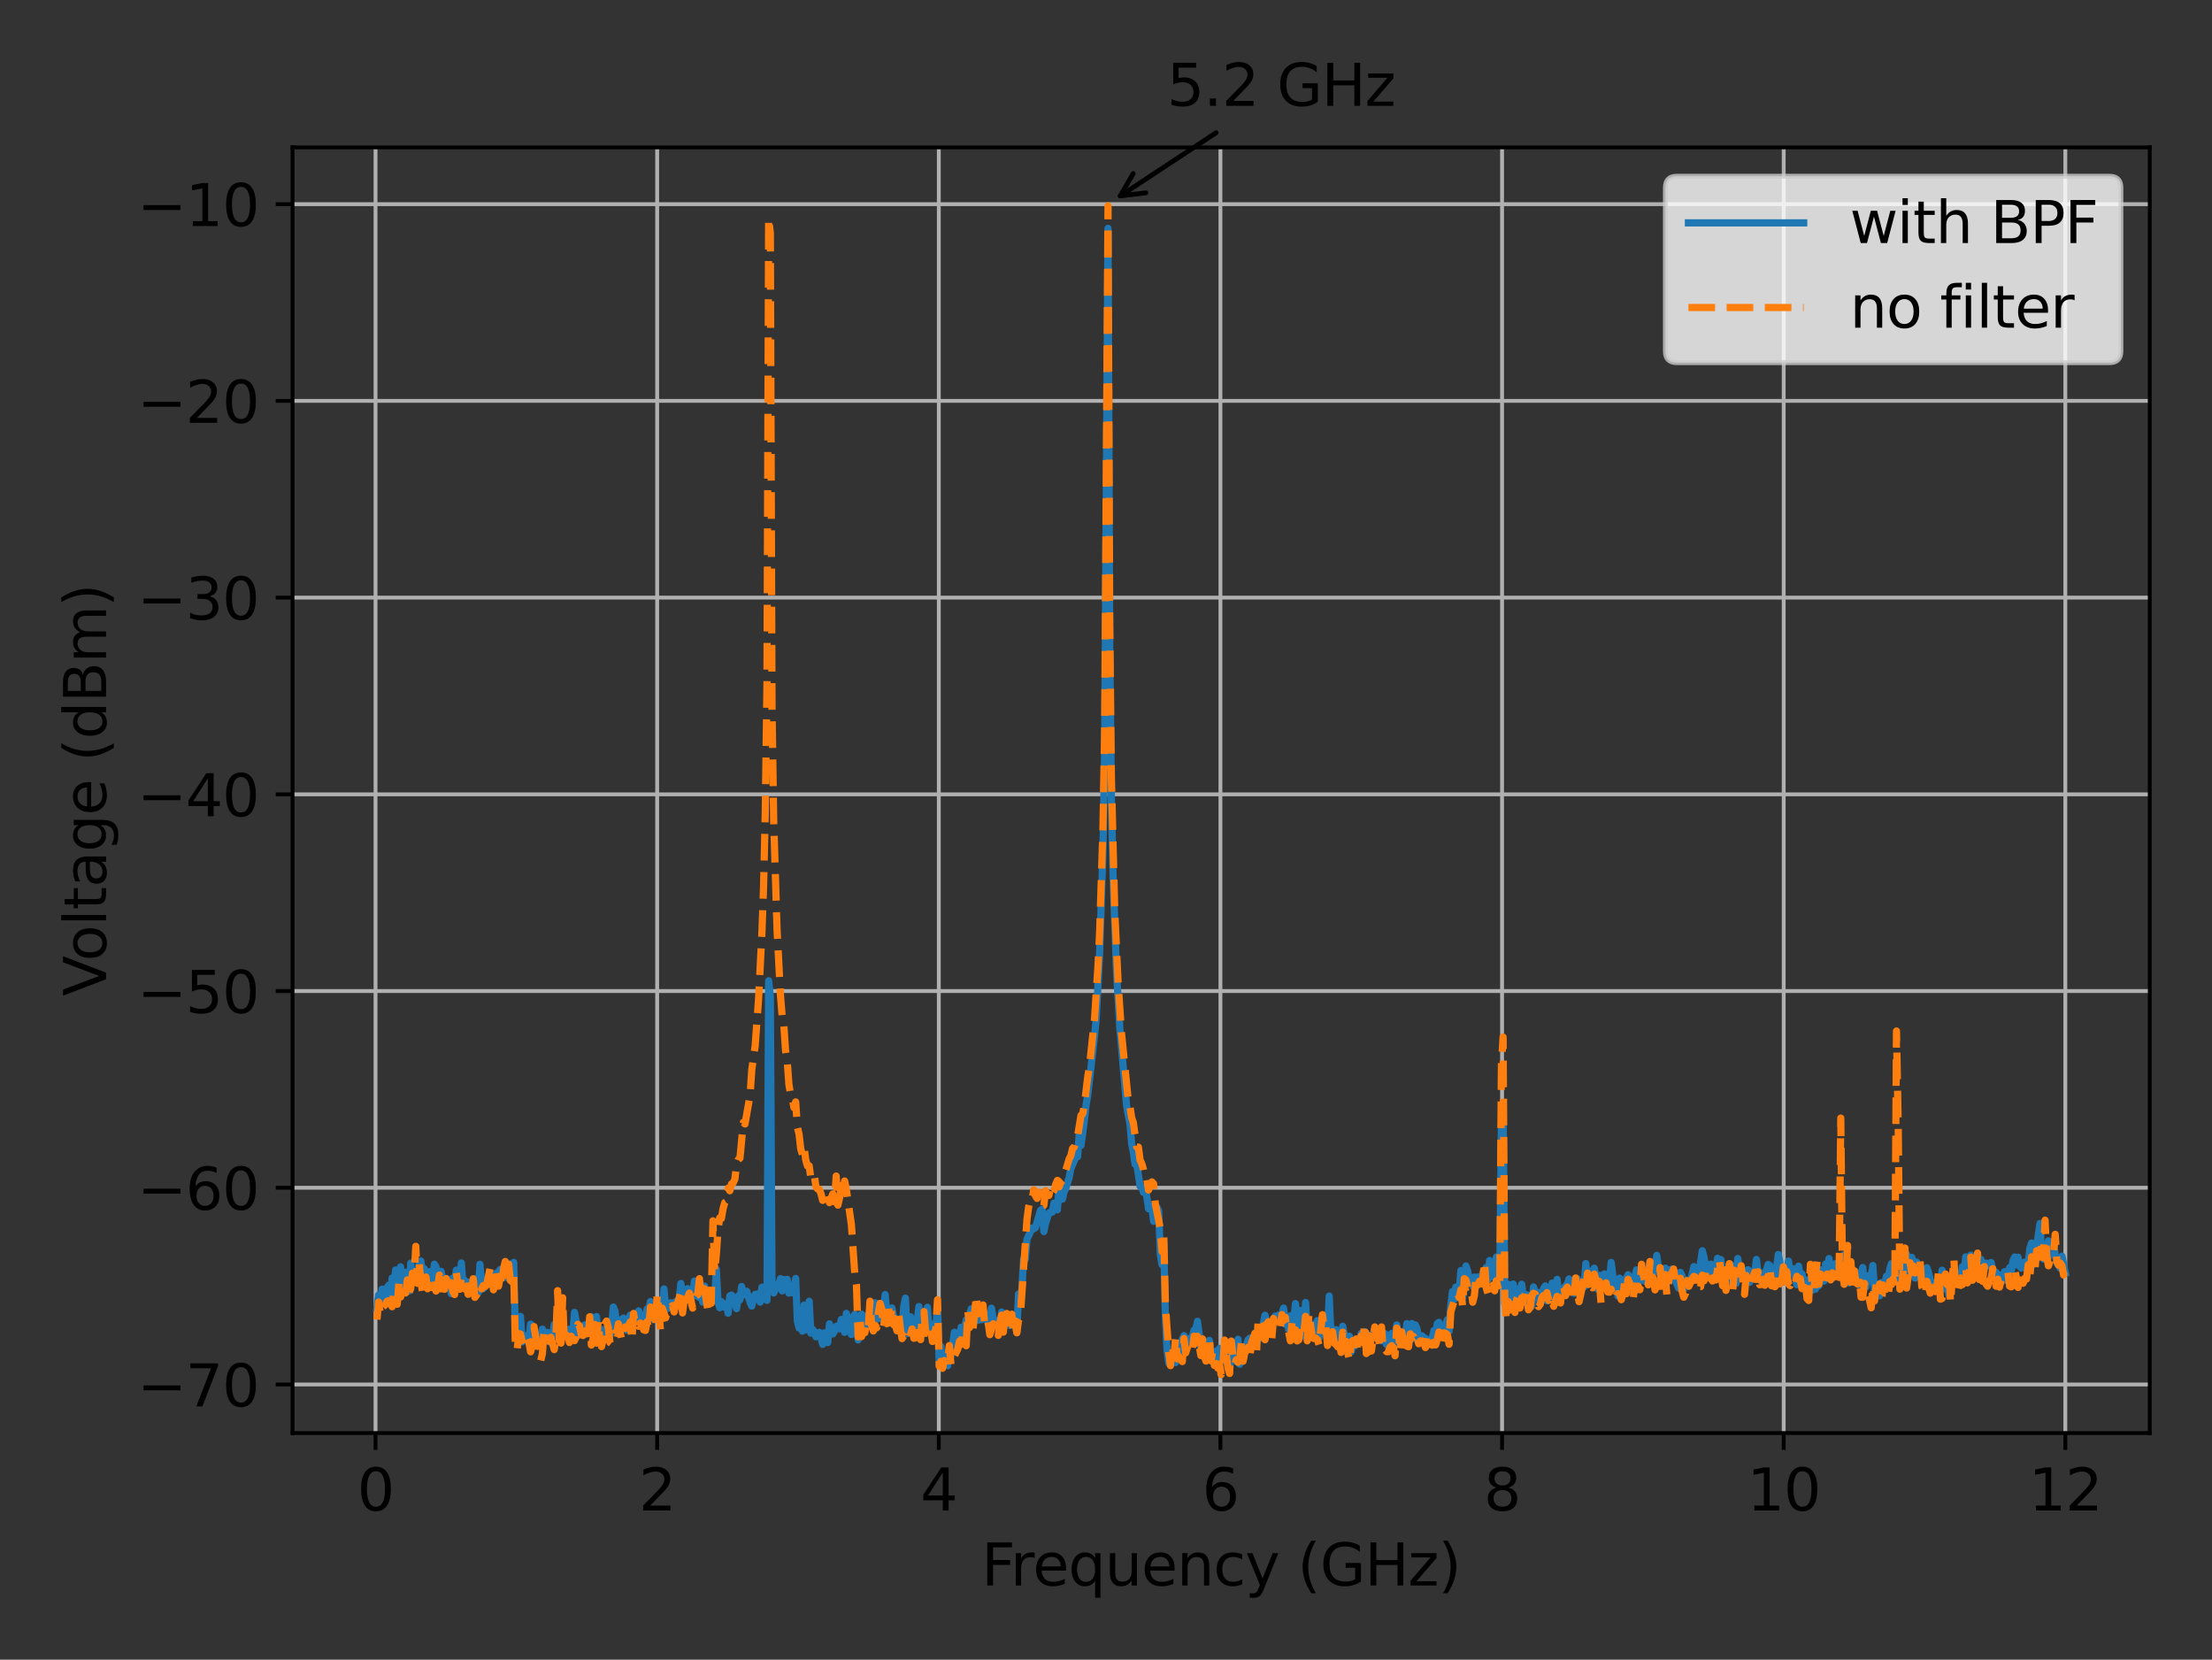 <?xml version="1.0" encoding="utf-8" standalone="no"?>
<!DOCTYPE svg PUBLIC "-//W3C//DTD SVG 1.1//EN"
  "http://www.w3.org/Graphics/SVG/1.1/DTD/svg11.dtd">
<svg xmlns:xlink="http://www.w3.org/1999/xlink" width="460.5pt" height="345.5pt" viewBox="0 0 460.5 345.5" xmlns="http://www.w3.org/2000/svg" version="1.1">
 <rect x="0" y="0" width="460.5" height="345.5" fill="#333333" stroke="none"/>
 <defs>
  <style type="text/css">*{stroke-linejoin: round; stroke-linecap: butt}</style>
 </defs>
 <g id="figure_1">
  <g id="patch_1">
   <path d="M 0 345.5 
L 460.5 345.5 
L 460.5 0 
L 0 0 
L 0 345.5 
z
" style="fill: none"/>
  </g>
  <g id="axes_1">
   <g id="patch_2">
    <path d="M 60.899 298.312 
L 447.54 298.312 
L 447.54 30.678 
L 60.899 30.678 
L 60.899 298.312 
z
" style="fill: none"/>
   </g>
   <g id="matplotlib.axis_1">
    <g id="xtick_1">
     <g id="line2d_1">
      <path d="M 78.181 298.312 
L 78.181 30.678 
" clip-path="url(#pdeae04e724)" style="fill: none; stroke: #b0b0b0; stroke-width: 0.8; stroke-linecap: square"/>
     </g>
     <g id="line2d_2">
      <defs>
       <path id="me4947d8e98" d="M 0 0 
L 0 3.5 
" style="stroke: #000000; stroke-width: 0.8"/>
      </defs>
      <g>
       <use xlink:href="#me4947d8e98" x="78.181" y="298.312" style="stroke: #000000; stroke-width: 0.8"/>
      </g>
     </g>
     <g id="text_1">
      <!-- 0 -->
      <g transform="translate(74.363 314.431) scale(0.12 -0.12)">
       <defs>
        <path id="DejaVuSans-30" d="M 2034 4250 
Q 1547 4250 1301 3770 
Q 1056 3291 1056 2328 
Q 1056 1369 1301 889 
Q 1547 409 2034 409 
Q 2525 409 2770 889 
Q 3016 1369 3016 2328 
Q 3016 3291 2770 3770 
Q 2525 4250 2034 4250 
z
M 2034 4750 
Q 2819 4750 3233 4129 
Q 3647 3509 3647 2328 
Q 3647 1150 3233 529 
Q 2819 -91 2034 -91 
Q 1250 -91 836 529 
Q 422 1150 422 2328 
Q 422 3509 836 4129 
Q 1250 4750 2034 4750 
z
" transform="scale(0.016)"/>
       </defs>
       <use xlink:href="#DejaVuSans-30"/>
      </g>
     </g>
    </g>
    <g id="xtick_2">
     <g id="line2d_3">
      <path d="M 136.812 298.312 
L 136.812 30.678 
" clip-path="url(#pdeae04e724)" style="fill: none; stroke: #b0b0b0; stroke-width: 0.8; stroke-linecap: square"/>
     </g>
     <g id="line2d_4">
      <g>
       <use xlink:href="#me4947d8e98" x="136.812" y="298.312" style="stroke: #000000; stroke-width: 0.8"/>
      </g>
     </g>
     <g id="text_2">
      <!-- 2 -->
      <g transform="translate(132.994 314.431) scale(0.12 -0.12)">
       <defs>
        <path id="DejaVuSans-32" d="M 1228 531 
L 3431 531 
L 3431 0 
L 469 0 
L 469 531 
Q 828 903 1448 1529 
Q 2069 2156 2228 2338 
Q 2531 2678 2651 2914 
Q 2772 3150 2772 3378 
Q 2772 3750 2511 3984 
Q 2250 4219 1831 4219 
Q 1534 4219 1204 4116 
Q 875 4013 500 3803 
L 500 4441 
Q 881 4594 1212 4672 
Q 1544 4750 1819 4750 
Q 2544 4750 2975 4387 
Q 3406 4025 3406 3419 
Q 3406 3131 3298 2873 
Q 3191 2616 2906 2266 
Q 2828 2175 2409 1742 
Q 1991 1309 1228 531 
z
" transform="scale(0.016)"/>
       </defs>
       <use xlink:href="#DejaVuSans-32"/>
      </g>
     </g>
    </g>
    <g id="xtick_3">
     <g id="line2d_5">
      <path d="M 195.442 298.312 
L 195.442 30.678 
" clip-path="url(#pdeae04e724)" style="fill: none; stroke: #b0b0b0; stroke-width: 0.8; stroke-linecap: square"/>
     </g>
     <g id="line2d_6">
      <g>
       <use xlink:href="#me4947d8e98" x="195.442" y="298.312" style="stroke: #000000; stroke-width: 0.8"/>
      </g>
     </g>
     <g id="text_3">
      <!-- 4 -->
      <g transform="translate(191.625 314.431) scale(0.12 -0.12)">
       <defs>
        <path id="DejaVuSans-34" d="M 2419 4116 
L 825 1625 
L 2419 1625 
L 2419 4116 
z
M 2253 4666 
L 3047 4666 
L 3047 1625 
L 3713 1625 
L 3713 1100 
L 3047 1100 
L 3047 0 
L 2419 0 
L 2419 1100 
L 313 1100 
L 313 1709 
L 2253 4666 
z
" transform="scale(0.016)"/>
       </defs>
       <use xlink:href="#DejaVuSans-34"/>
      </g>
     </g>
    </g>
    <g id="xtick_4">
     <g id="line2d_7">
      <path d="M 254.073 298.312 
L 254.073 30.678 
" clip-path="url(#pdeae04e724)" style="fill: none; stroke: #b0b0b0; stroke-width: 0.8; stroke-linecap: square"/>
     </g>
     <g id="line2d_8">
      <g>
       <use xlink:href="#me4947d8e98" x="254.073" y="298.312" style="stroke: #000000; stroke-width: 0.8"/>
      </g>
     </g>
     <g id="text_4">
      <!-- 6 -->
      <g transform="translate(250.256 314.431) scale(0.12 -0.12)">
       <defs>
        <path id="DejaVuSans-36" d="M 2113 2584 
Q 1688 2584 1439 2293 
Q 1191 2003 1191 1497 
Q 1191 994 1439 701 
Q 1688 409 2113 409 
Q 2538 409 2786 701 
Q 3034 994 3034 1497 
Q 3034 2003 2786 2293 
Q 2538 2584 2113 2584 
z
M 3366 4563 
L 3366 3988 
Q 3128 4100 2886 4159 
Q 2644 4219 2406 4219 
Q 1781 4219 1451 3797 
Q 1122 3375 1075 2522 
Q 1259 2794 1537 2939 
Q 1816 3084 2150 3084 
Q 2853 3084 3261 2657 
Q 3669 2231 3669 1497 
Q 3669 778 3244 343 
Q 2819 -91 2113 -91 
Q 1303 -91 875 529 
Q 447 1150 447 2328 
Q 447 3434 972 4092 
Q 1497 4750 2381 4750 
Q 2619 4750 2861 4703 
Q 3103 4656 3366 4563 
z
" transform="scale(0.016)"/>
       </defs>
       <use xlink:href="#DejaVuSans-36"/>
      </g>
     </g>
    </g>
    <g id="xtick_5">
     <g id="line2d_9">
      <path d="M 312.704 298.312 
L 312.704 30.678 
" clip-path="url(#pdeae04e724)" style="fill: none; stroke: #b0b0b0; stroke-width: 0.8; stroke-linecap: square"/>
     </g>
     <g id="line2d_10">
      <g>
       <use xlink:href="#me4947d8e98" x="312.704" y="298.312" style="stroke: #000000; stroke-width: 0.8"/>
      </g>
     </g>
     <g id="text_5">
      <!-- 8 -->
      <g transform="translate(308.886 314.431) scale(0.12 -0.12)">
       <defs>
        <path id="DejaVuSans-38" d="M 2034 2216 
Q 1584 2216 1326 1975 
Q 1069 1734 1069 1313 
Q 1069 891 1326 650 
Q 1584 409 2034 409 
Q 2484 409 2743 651 
Q 3003 894 3003 1313 
Q 3003 1734 2745 1975 
Q 2488 2216 2034 2216 
z
M 1403 2484 
Q 997 2584 770 2862 
Q 544 3141 544 3541 
Q 544 4100 942 4425 
Q 1341 4750 2034 4750 
Q 2731 4750 3128 4425 
Q 3525 4100 3525 3541 
Q 3525 3141 3298 2862 
Q 3072 2584 2669 2484 
Q 3125 2378 3379 2068 
Q 3634 1759 3634 1313 
Q 3634 634 3220 271 
Q 2806 -91 2034 -91 
Q 1263 -91 848 271 
Q 434 634 434 1313 
Q 434 1759 690 2068 
Q 947 2378 1403 2484 
z
M 1172 3481 
Q 1172 3119 1398 2916 
Q 1625 2713 2034 2713 
Q 2441 2713 2670 2916 
Q 2900 3119 2900 3481 
Q 2900 3844 2670 4047 
Q 2441 4250 2034 4250 
Q 1625 4250 1398 4047 
Q 1172 3844 1172 3481 
z
" transform="scale(0.016)"/>
       </defs>
       <use xlink:href="#DejaVuSans-38"/>
      </g>
     </g>
    </g>
    <g id="xtick_6">
     <g id="line2d_11">
      <path d="M 371.335 298.312 
L 371.335 30.678 
" clip-path="url(#pdeae04e724)" style="fill: none; stroke: #b0b0b0; stroke-width: 0.8; stroke-linecap: square"/>
     </g>
     <g id="line2d_12">
      <g>
       <use xlink:href="#me4947d8e98" x="371.335" y="298.312" style="stroke: #000000; stroke-width: 0.8"/>
      </g>
     </g>
     <g id="text_6">
      <!-- 10 -->
      <g transform="translate(363.7 314.431) scale(0.12 -0.12)">
       <defs>
        <path id="DejaVuSans-31" d="M 794 531 
L 1825 531 
L 1825 4091 
L 703 3866 
L 703 4441 
L 1819 4666 
L 2450 4666 
L 2450 531 
L 3481 531 
L 3481 0 
L 794 0 
L 794 531 
z
" transform="scale(0.016)"/>
       </defs>
       <use xlink:href="#DejaVuSans-31"/>
       <use xlink:href="#DejaVuSans-30" x="63.623"/>
      </g>
     </g>
    </g>
    <g id="xtick_7">
     <g id="line2d_13">
      <path d="M 429.965 298.312 
L 429.965 30.678 
" clip-path="url(#pdeae04e724)" style="fill: none; stroke: #b0b0b0; stroke-width: 0.8; stroke-linecap: square"/>
     </g>
     <g id="line2d_14">
      <g>
       <use xlink:href="#me4947d8e98" x="429.965" y="298.312" style="stroke: #000000; stroke-width: 0.8"/>
      </g>
     </g>
     <g id="text_7">
      <!-- 12 -->
      <g transform="translate(422.33 314.431) scale(0.12 -0.12)">
       <use xlink:href="#DejaVuSans-31"/>
       <use xlink:href="#DejaVuSans-32" x="63.623"/>
      </g>
     </g>
    </g>
    <g id="text_8">
     <!-- Frequency (GHz) -->
     <g transform="translate(204.325 330.044) scale(0.12 -0.12)">
      <defs>
       <path id="DejaVuSans-46" d="M 628 4666 
L 3309 4666 
L 3309 4134 
L 1259 4134 
L 1259 2759 
L 3109 2759 
L 3109 2228 
L 1259 2228 
L 1259 0 
L 628 0 
L 628 4666 
z
" transform="scale(0.016)"/>
       <path id="DejaVuSans-72" d="M 2631 2963 
Q 2534 3019 2420 3045 
Q 2306 3072 2169 3072 
Q 1681 3072 1420 2755 
Q 1159 2438 1159 1844 
L 1159 0 
L 581 0 
L 581 3500 
L 1159 3500 
L 1159 2956 
Q 1341 3275 1631 3429 
Q 1922 3584 2338 3584 
Q 2397 3584 2469 3576 
Q 2541 3569 2628 3553 
L 2631 2963 
z
" transform="scale(0.016)"/>
       <path id="DejaVuSans-65" d="M 3597 1894 
L 3597 1613 
L 953 1613 
Q 991 1019 1311 708 
Q 1631 397 2203 397 
Q 2534 397 2845 478 
Q 3156 559 3463 722 
L 3463 178 
Q 3153 47 2828 -22 
Q 2503 -91 2169 -91 
Q 1331 -91 842 396 
Q 353 884 353 1716 
Q 353 2575 817 3079 
Q 1281 3584 2069 3584 
Q 2775 3584 3186 3129 
Q 3597 2675 3597 1894 
z
M 3022 2063 
Q 3016 2534 2758 2815 
Q 2500 3097 2075 3097 
Q 1594 3097 1305 2825 
Q 1016 2553 972 2059 
L 3022 2063 
z
" transform="scale(0.016)"/>
       <path id="DejaVuSans-71" d="M 947 1747 
Q 947 1113 1208 752 
Q 1469 391 1925 391 
Q 2381 391 2643 752 
Q 2906 1113 2906 1747 
Q 2906 2381 2643 2742 
Q 2381 3103 1925 3103 
Q 1469 3103 1208 2742 
Q 947 2381 947 1747 
z
M 2906 525 
Q 2725 213 2448 61 
Q 2172 -91 1784 -91 
Q 1150 -91 751 415 
Q 353 922 353 1747 
Q 353 2572 751 3078 
Q 1150 3584 1784 3584 
Q 2172 3584 2448 3432 
Q 2725 3281 2906 2969 
L 2906 3500 
L 3481 3500 
L 3481 -1331 
L 2906 -1331 
L 2906 525 
z
" transform="scale(0.016)"/>
       <path id="DejaVuSans-75" d="M 544 1381 
L 544 3500 
L 1119 3500 
L 1119 1403 
Q 1119 906 1312 657 
Q 1506 409 1894 409 
Q 2359 409 2629 706 
Q 2900 1003 2900 1516 
L 2900 3500 
L 3475 3500 
L 3475 0 
L 2900 0 
L 2900 538 
Q 2691 219 2414 64 
Q 2138 -91 1772 -91 
Q 1169 -91 856 284 
Q 544 659 544 1381 
z
M 1991 3584 
L 1991 3584 
z
" transform="scale(0.016)"/>
       <path id="DejaVuSans-6e" d="M 3513 2113 
L 3513 0 
L 2938 0 
L 2938 2094 
Q 2938 2591 2744 2837 
Q 2550 3084 2163 3084 
Q 1697 3084 1428 2787 
Q 1159 2491 1159 1978 
L 1159 0 
L 581 0 
L 581 3500 
L 1159 3500 
L 1159 2956 
Q 1366 3272 1645 3428 
Q 1925 3584 2291 3584 
Q 2894 3584 3203 3211 
Q 3513 2838 3513 2113 
z
" transform="scale(0.016)"/>
       <path id="DejaVuSans-63" d="M 3122 3366 
L 3122 2828 
Q 2878 2963 2633 3030 
Q 2388 3097 2138 3097 
Q 1578 3097 1268 2742 
Q 959 2388 959 1747 
Q 959 1106 1268 751 
Q 1578 397 2138 397 
Q 2388 397 2633 464 
Q 2878 531 3122 666 
L 3122 134 
Q 2881 22 2623 -34 
Q 2366 -91 2075 -91 
Q 1284 -91 818 406 
Q 353 903 353 1747 
Q 353 2603 823 3093 
Q 1294 3584 2113 3584 
Q 2378 3584 2631 3529 
Q 2884 3475 3122 3366 
z
" transform="scale(0.016)"/>
       <path id="DejaVuSans-79" d="M 2059 -325 
Q 1816 -950 1584 -1140 
Q 1353 -1331 966 -1331 
L 506 -1331 
L 506 -850 
L 844 -850 
Q 1081 -850 1212 -737 
Q 1344 -625 1503 -206 
L 1606 56 
L 191 3500 
L 800 3500 
L 1894 763 
L 2988 3500 
L 3597 3500 
L 2059 -325 
z
" transform="scale(0.016)"/>
       <path id="DejaVuSans-20" transform="scale(0.016)"/>
       <path id="DejaVuSans-28" d="M 1984 4856 
Q 1566 4138 1362 3434 
Q 1159 2731 1159 2009 
Q 1159 1288 1364 580 
Q 1569 -128 1984 -844 
L 1484 -844 
Q 1016 -109 783 600 
Q 550 1309 550 2009 
Q 550 2706 781 3412 
Q 1013 4119 1484 4856 
L 1984 4856 
z
" transform="scale(0.016)"/>
       <path id="DejaVuSans-47" d="M 3809 666 
L 3809 1919 
L 2778 1919 
L 2778 2438 
L 4434 2438 
L 4434 434 
Q 4069 175 3628 42 
Q 3188 -91 2688 -91 
Q 1594 -91 976 548 
Q 359 1188 359 2328 
Q 359 3472 976 4111 
Q 1594 4750 2688 4750 
Q 3144 4750 3555 4637 
Q 3966 4525 4313 4306 
L 4313 3634 
Q 3963 3931 3569 4081 
Q 3175 4231 2741 4231 
Q 1884 4231 1454 3753 
Q 1025 3275 1025 2328 
Q 1025 1384 1454 906 
Q 1884 428 2741 428 
Q 3075 428 3337 486 
Q 3600 544 3809 666 
z
" transform="scale(0.016)"/>
       <path id="DejaVuSans-48" d="M 628 4666 
L 1259 4666 
L 1259 2753 
L 3553 2753 
L 3553 4666 
L 4184 4666 
L 4184 0 
L 3553 0 
L 3553 2222 
L 1259 2222 
L 1259 0 
L 628 0 
L 628 4666 
z
" transform="scale(0.016)"/>
       <path id="DejaVuSans-7a" d="M 353 3500 
L 3084 3500 
L 3084 2975 
L 922 459 
L 3084 459 
L 3084 0 
L 275 0 
L 275 525 
L 2438 3041 
L 353 3041 
L 353 3500 
z
" transform="scale(0.016)"/>
       <path id="DejaVuSans-29" d="M 513 4856 
L 1013 4856 
Q 1481 4119 1714 3412 
Q 1947 2706 1947 2009 
Q 1947 1309 1714 600 
Q 1481 -109 1013 -844 
L 513 -844 
Q 928 -128 1133 580 
Q 1338 1288 1338 2009 
Q 1338 2731 1133 3434 
Q 928 4138 513 4856 
z
" transform="scale(0.016)"/>
      </defs>
      <use xlink:href="#DejaVuSans-46"/>
      <use xlink:href="#DejaVuSans-72" x="50.27"/>
      <use xlink:href="#DejaVuSans-65" x="89.133"/>
      <use xlink:href="#DejaVuSans-71" x="150.656"/>
      <use xlink:href="#DejaVuSans-75" x="214.133"/>
      <use xlink:href="#DejaVuSans-65" x="277.512"/>
      <use xlink:href="#DejaVuSans-6e" x="339.035"/>
      <use xlink:href="#DejaVuSans-63" x="402.414"/>
      <use xlink:href="#DejaVuSans-79" x="457.395"/>
      <use xlink:href="#DejaVuSans-20" x="516.574"/>
      <use xlink:href="#DejaVuSans-28" x="548.361"/>
      <use xlink:href="#DejaVuSans-47" x="587.375"/>
      <use xlink:href="#DejaVuSans-48" x="664.865"/>
      <use xlink:href="#DejaVuSans-7a" x="740.061"/>
      <use xlink:href="#DejaVuSans-29" x="792.551"/>
     </g>
    </g>
   </g>
   <g id="matplotlib.axis_2">
    <g id="ytick_1">
     <g id="line2d_15">
      <path d="M 60.899 288.205 
L 447.54 288.205 
" clip-path="url(#pdeae04e724)" style="fill: none; stroke: #b0b0b0; stroke-width: 0.8; stroke-linecap: square"/>
     </g>
     <g id="line2d_16">
      <defs>
       <path id="m8045448ef3" d="M 0 0 
L -3.5 0 
" style="stroke: #000000; stroke-width: 0.8"/>
      </defs>
      <g>
       <use xlink:href="#m8045448ef3" x="60.899" y="288.205" style="stroke: #000000; stroke-width: 0.8"/>
      </g>
     </g>
     <g id="text_9">
      <!-- −70 -->
      <g transform="translate(28.574 292.764) scale(0.12 -0.12)">
       <defs>
        <path id="DejaVuSans-2212" d="M 678 2272 
L 4684 2272 
L 4684 1741 
L 678 1741 
L 678 2272 
z
" transform="scale(0.016)"/>
        <path id="DejaVuSans-37" d="M 525 4666 
L 3525 4666 
L 3525 4397 
L 1831 0 
L 1172 0 
L 2766 4134 
L 525 4134 
L 525 4666 
z
" transform="scale(0.016)"/>
       </defs>
       <use xlink:href="#DejaVuSans-2212"/>
       <use xlink:href="#DejaVuSans-37" x="83.789"/>
       <use xlink:href="#DejaVuSans-30" x="147.412"/>
      </g>
     </g>
    </g>
    <g id="ytick_2">
     <g id="line2d_17">
      <path d="M 60.899 247.254 
L 447.54 247.254 
" clip-path="url(#pdeae04e724)" style="fill: none; stroke: #b0b0b0; stroke-width: 0.8; stroke-linecap: square"/>
     </g>
     <g id="line2d_18">
      <g>
       <use xlink:href="#m8045448ef3" x="60.899" y="247.254" style="stroke: #000000; stroke-width: 0.8"/>
      </g>
     </g>
     <g id="text_10">
      <!-- −60 -->
      <g transform="translate(28.574 251.813) scale(0.12 -0.12)">
       <use xlink:href="#DejaVuSans-2212"/>
       <use xlink:href="#DejaVuSans-36" x="83.789"/>
       <use xlink:href="#DejaVuSans-30" x="147.412"/>
      </g>
     </g>
    </g>
    <g id="ytick_3">
     <g id="line2d_19">
      <path d="M 60.899 206.304 
L 447.54 206.304 
" clip-path="url(#pdeae04e724)" style="fill: none; stroke: #b0b0b0; stroke-width: 0.8; stroke-linecap: square"/>
     </g>
     <g id="line2d_20">
      <g>
       <use xlink:href="#m8045448ef3" x="60.899" y="206.304" style="stroke: #000000; stroke-width: 0.8"/>
      </g>
     </g>
     <g id="text_11">
      <!-- −50 -->
      <g transform="translate(28.574 210.863) scale(0.12 -0.12)">
       <defs>
        <path id="DejaVuSans-35" d="M 691 4666 
L 3169 4666 
L 3169 4134 
L 1269 4134 
L 1269 2991 
Q 1406 3038 1543 3061 
Q 1681 3084 1819 3084 
Q 2600 3084 3056 2656 
Q 3513 2228 3513 1497 
Q 3513 744 3044 326 
Q 2575 -91 1722 -91 
Q 1428 -91 1123 -41 
Q 819 9 494 109 
L 494 744 
Q 775 591 1075 516 
Q 1375 441 1709 441 
Q 2250 441 2565 725 
Q 2881 1009 2881 1497 
Q 2881 1984 2565 2268 
Q 2250 2553 1709 2553 
Q 1456 2553 1204 2497 
Q 953 2441 691 2322 
L 691 4666 
z
" transform="scale(0.016)"/>
       </defs>
       <use xlink:href="#DejaVuSans-2212"/>
       <use xlink:href="#DejaVuSans-35" x="83.789"/>
       <use xlink:href="#DejaVuSans-30" x="147.412"/>
      </g>
     </g>
    </g>
    <g id="ytick_4">
     <g id="line2d_21">
      <path d="M 60.899 165.353 
L 447.54 165.353 
" clip-path="url(#pdeae04e724)" style="fill: none; stroke: #b0b0b0; stroke-width: 0.8; stroke-linecap: square"/>
     </g>
     <g id="line2d_22">
      <g>
       <use xlink:href="#m8045448ef3" x="60.899" y="165.353" style="stroke: #000000; stroke-width: 0.8"/>
      </g>
     </g>
     <g id="text_12">
      <!-- −40 -->
      <g transform="translate(28.574 169.912) scale(0.12 -0.12)">
       <use xlink:href="#DejaVuSans-2212"/>
       <use xlink:href="#DejaVuSans-34" x="83.789"/>
       <use xlink:href="#DejaVuSans-30" x="147.412"/>
      </g>
     </g>
    </g>
    <g id="ytick_5">
     <g id="line2d_23">
      <path d="M 60.899 124.403 
L 447.54 124.403 
" clip-path="url(#pdeae04e724)" style="fill: none; stroke: #b0b0b0; stroke-width: 0.8; stroke-linecap: square"/>
     </g>
     <g id="line2d_24">
      <g>
       <use xlink:href="#m8045448ef3" x="60.899" y="124.403" style="stroke: #000000; stroke-width: 0.8"/>
      </g>
     </g>
     <g id="text_13">
      <!-- −30 -->
      <g transform="translate(28.574 128.962) scale(0.12 -0.12)">
       <defs>
        <path id="DejaVuSans-33" d="M 2597 2516 
Q 3050 2419 3304 2112 
Q 3559 1806 3559 1356 
Q 3559 666 3084 287 
Q 2609 -91 1734 -91 
Q 1441 -91 1130 -33 
Q 819 25 488 141 
L 488 750 
Q 750 597 1062 519 
Q 1375 441 1716 441 
Q 2309 441 2620 675 
Q 2931 909 2931 1356 
Q 2931 1769 2642 2001 
Q 2353 2234 1838 2234 
L 1294 2234 
L 1294 2753 
L 1863 2753 
Q 2328 2753 2575 2939 
Q 2822 3125 2822 3475 
Q 2822 3834 2567 4026 
Q 2313 4219 1838 4219 
Q 1578 4219 1281 4162 
Q 984 4106 628 3988 
L 628 4550 
Q 988 4650 1302 4700 
Q 1616 4750 1894 4750 
Q 2613 4750 3031 4423 
Q 3450 4097 3450 3541 
Q 3450 3153 3228 2886 
Q 3006 2619 2597 2516 
z
" transform="scale(0.016)"/>
       </defs>
       <use xlink:href="#DejaVuSans-2212"/>
       <use xlink:href="#DejaVuSans-33" x="83.789"/>
       <use xlink:href="#DejaVuSans-30" x="147.412"/>
      </g>
     </g>
    </g>
    <g id="ytick_6">
     <g id="line2d_25">
      <path d="M 60.899 83.452 
L 447.54 83.452 
" clip-path="url(#pdeae04e724)" style="fill: none; stroke: #b0b0b0; stroke-width: 0.8; stroke-linecap: square"/>
     </g>
     <g id="line2d_26">
      <g>
       <use xlink:href="#m8045448ef3" x="60.899" y="83.452" style="stroke: #000000; stroke-width: 0.8"/>
      </g>
     </g>
     <g id="text_14">
      <!-- −20 -->
      <g transform="translate(28.574 88.011) scale(0.12 -0.12)">
       <use xlink:href="#DejaVuSans-2212"/>
       <use xlink:href="#DejaVuSans-32" x="83.789"/>
       <use xlink:href="#DejaVuSans-30" x="147.412"/>
      </g>
     </g>
    </g>
    <g id="ytick_7">
     <g id="line2d_27">
      <path d="M 60.899 42.502 
L 447.54 42.502 
" clip-path="url(#pdeae04e724)" style="fill: none; stroke: #b0b0b0; stroke-width: 0.8; stroke-linecap: square"/>
     </g>
     <g id="line2d_28">
      <g>
       <use xlink:href="#m8045448ef3" x="60.899" y="42.502" style="stroke: #000000; stroke-width: 0.8"/>
      </g>
     </g>
     <g id="text_15">
      <!-- −10 -->
      <g transform="translate(28.574 47.061) scale(0.12 -0.12)">
       <use xlink:href="#DejaVuSans-2212"/>
       <use xlink:href="#DejaVuSans-31" x="83.789"/>
       <use xlink:href="#DejaVuSans-30" x="147.412"/>
      </g>
     </g>
    </g>
    <g id="text_16">
     <!-- Voltage (dBm) -->
     <g transform="translate(22.078 207.362) rotate(-90) scale(0.12 -0.12)">
      <defs>
       <path id="DejaVuSans-56" d="M 1831 0 
L 50 4666 
L 709 4666 
L 2188 738 
L 3669 4666 
L 4325 4666 
L 2547 0 
L 1831 0 
z
" transform="scale(0.016)"/>
       <path id="DejaVuSans-6f" d="M 1959 3097 
Q 1497 3097 1228 2736 
Q 959 2375 959 1747 
Q 959 1119 1226 758 
Q 1494 397 1959 397 
Q 2419 397 2687 759 
Q 2956 1122 2956 1747 
Q 2956 2369 2687 2733 
Q 2419 3097 1959 3097 
z
M 1959 3584 
Q 2709 3584 3137 3096 
Q 3566 2609 3566 1747 
Q 3566 888 3137 398 
Q 2709 -91 1959 -91 
Q 1206 -91 779 398 
Q 353 888 353 1747 
Q 353 2609 779 3096 
Q 1206 3584 1959 3584 
z
" transform="scale(0.016)"/>
       <path id="DejaVuSans-6c" d="M 603 4863 
L 1178 4863 
L 1178 0 
L 603 0 
L 603 4863 
z
" transform="scale(0.016)"/>
       <path id="DejaVuSans-74" d="M 1172 4494 
L 1172 3500 
L 2356 3500 
L 2356 3053 
L 1172 3053 
L 1172 1153 
Q 1172 725 1289 603 
Q 1406 481 1766 481 
L 2356 481 
L 2356 0 
L 1766 0 
Q 1100 0 847 248 
Q 594 497 594 1153 
L 594 3053 
L 172 3053 
L 172 3500 
L 594 3500 
L 594 4494 
L 1172 4494 
z
" transform="scale(0.016)"/>
       <path id="DejaVuSans-61" d="M 2194 1759 
Q 1497 1759 1228 1600 
Q 959 1441 959 1056 
Q 959 750 1161 570 
Q 1363 391 1709 391 
Q 2188 391 2477 730 
Q 2766 1069 2766 1631 
L 2766 1759 
L 2194 1759 
z
M 3341 1997 
L 3341 0 
L 2766 0 
L 2766 531 
Q 2569 213 2275 61 
Q 1981 -91 1556 -91 
Q 1019 -91 701 211 
Q 384 513 384 1019 
Q 384 1609 779 1909 
Q 1175 2209 1959 2209 
L 2766 2209 
L 2766 2266 
Q 2766 2663 2505 2880 
Q 2244 3097 1772 3097 
Q 1472 3097 1187 3025 
Q 903 2953 641 2809 
L 641 3341 
Q 956 3463 1253 3523 
Q 1550 3584 1831 3584 
Q 2591 3584 2966 3190 
Q 3341 2797 3341 1997 
z
" transform="scale(0.016)"/>
       <path id="DejaVuSans-67" d="M 2906 1791 
Q 2906 2416 2648 2759 
Q 2391 3103 1925 3103 
Q 1463 3103 1205 2759 
Q 947 2416 947 1791 
Q 947 1169 1205 825 
Q 1463 481 1925 481 
Q 2391 481 2648 825 
Q 2906 1169 2906 1791 
z
M 3481 434 
Q 3481 -459 3084 -895 
Q 2688 -1331 1869 -1331 
Q 1566 -1331 1297 -1286 
Q 1028 -1241 775 -1147 
L 775 -588 
Q 1028 -725 1275 -790 
Q 1522 -856 1778 -856 
Q 2344 -856 2625 -561 
Q 2906 -266 2906 331 
L 2906 616 
Q 2728 306 2450 153 
Q 2172 0 1784 0 
Q 1141 0 747 490 
Q 353 981 353 1791 
Q 353 2603 747 3093 
Q 1141 3584 1784 3584 
Q 2172 3584 2450 3431 
Q 2728 3278 2906 2969 
L 2906 3500 
L 3481 3500 
L 3481 434 
z
" transform="scale(0.016)"/>
       <path id="DejaVuSans-64" d="M 2906 2969 
L 2906 4863 
L 3481 4863 
L 3481 0 
L 2906 0 
L 2906 525 
Q 2725 213 2448 61 
Q 2172 -91 1784 -91 
Q 1150 -91 751 415 
Q 353 922 353 1747 
Q 353 2572 751 3078 
Q 1150 3584 1784 3584 
Q 2172 3584 2448 3432 
Q 2725 3281 2906 2969 
z
M 947 1747 
Q 947 1113 1208 752 
Q 1469 391 1925 391 
Q 2381 391 2643 752 
Q 2906 1113 2906 1747 
Q 2906 2381 2643 2742 
Q 2381 3103 1925 3103 
Q 1469 3103 1208 2742 
Q 947 2381 947 1747 
z
" transform="scale(0.016)"/>
       <path id="DejaVuSans-42" d="M 1259 2228 
L 1259 519 
L 2272 519 
Q 2781 519 3026 730 
Q 3272 941 3272 1375 
Q 3272 1813 3026 2020 
Q 2781 2228 2272 2228 
L 1259 2228 
z
M 1259 4147 
L 1259 2741 
L 2194 2741 
Q 2656 2741 2882 2914 
Q 3109 3088 3109 3444 
Q 3109 3797 2882 3972 
Q 2656 4147 2194 4147 
L 1259 4147 
z
M 628 4666 
L 2241 4666 
Q 2963 4666 3353 4366 
Q 3744 4066 3744 3513 
Q 3744 3084 3544 2831 
Q 3344 2578 2956 2516 
Q 3422 2416 3680 2098 
Q 3938 1781 3938 1306 
Q 3938 681 3513 340 
Q 3088 0 2303 0 
L 628 0 
L 628 4666 
z
" transform="scale(0.016)"/>
       <path id="DejaVuSans-6d" d="M 3328 2828 
Q 3544 3216 3844 3400 
Q 4144 3584 4550 3584 
Q 5097 3584 5394 3201 
Q 5691 2819 5691 2113 
L 5691 0 
L 5113 0 
L 5113 2094 
Q 5113 2597 4934 2840 
Q 4756 3084 4391 3084 
Q 3944 3084 3684 2787 
Q 3425 2491 3425 1978 
L 3425 0 
L 2847 0 
L 2847 2094 
Q 2847 2600 2669 2842 
Q 2491 3084 2119 3084 
Q 1678 3084 1418 2786 
Q 1159 2488 1159 1978 
L 1159 0 
L 581 0 
L 581 3500 
L 1159 3500 
L 1159 2956 
Q 1356 3278 1631 3431 
Q 1906 3584 2284 3584 
Q 2666 3584 2933 3390 
Q 3200 3197 3328 2828 
z
" transform="scale(0.016)"/>
      </defs>
      <use xlink:href="#DejaVuSans-56"/>
      <use xlink:href="#DejaVuSans-6f" x="60.658"/>
      <use xlink:href="#DejaVuSans-6c" x="121.84"/>
      <use xlink:href="#DejaVuSans-74" x="149.623"/>
      <use xlink:href="#DejaVuSans-61" x="188.832"/>
      <use xlink:href="#DejaVuSans-67" x="250.111"/>
      <use xlink:href="#DejaVuSans-65" x="313.588"/>
      <use xlink:href="#DejaVuSans-20" x="375.111"/>
      <use xlink:href="#DejaVuSans-28" x="406.898"/>
      <use xlink:href="#DejaVuSans-64" x="445.912"/>
      <use xlink:href="#DejaVuSans-42" x="509.389"/>
      <use xlink:href="#DejaVuSans-6d" x="577.992"/>
      <use xlink:href="#DejaVuSans-29" x="675.404"/>
     </g>
    </g>
   </g>
   <g id="line2d_29">
    <path d="M 78.474 272.349 
L 78.825 269.574 
L 79.177 270.922 
L 79.528 268.362 
L 79.88 270.133 
L 80.231 268.294 
L 80.583 268.148 
L 80.934 267.533 
L 81.286 271.411 
L 81.637 266.037 
L 81.989 268.949 
L 82.34 264.375 
L 82.692 268.687 
L 83.043 269.244 
L 83.395 263.708 
L 83.746 267.281 
L 84.098 266.687 
L 84.449 264.838 
L 84.801 265.749 
L 85.152 268.763 
L 85.504 262.951 
L 85.855 266.668 
L 86.207 264.963 
L 86.558 264.979 
L 86.91 265.359 
L 87.261 263 
L 87.613 262.494 
L 87.964 264.969 
L 88.316 264.084 
L 88.667 266.167 
L 89.019 266.906 
L 89.37 264.709 
L 89.722 267.113 
L 90.073 266.721 
L 90.425 263.161 
L 90.776 263.735 
L 91.128 267.221 
L 91.479 267.297 
L 91.831 264.649 
L 92.182 266.233 
L 92.534 266.892 
L 92.885 266.12 
L 93.237 267.211 
L 93.588 266.815 
L 93.94 269.301 
L 94.291 266.029 
L 94.643 266.994 
L 94.994 264.391 
L 95.346 266.898 
L 95.697 266.676 
L 96.049 262.905 
L 96.4 267.717 
L 96.752 266.512 
L 97.103 267.792 
L 97.454 266.901 
L 97.806 268.57 
L 98.157 267.915 
L 98.509 266.818 
L 98.86 266.222 
L 99.563 269.098 
L 99.915 263.18 
L 100.266 266.824 
L 100.618 268.255 
L 100.969 266.92 
L 101.321 267.516 
L 101.672 265.984 
L 102.024 265.02 
L 102.375 265.088 
L 103.078 267.263 
L 103.43 264.975 
L 103.781 264.893 
L 104.133 264.268 
L 104.484 265.682 
L 104.836 264.468 
L 105.187 264.83 
L 105.539 265.958 
L 105.89 264.007 
L 106.242 263.116 
L 106.593 264.912 
L 106.945 262.782 
L 107.296 278.012 
L 107.999 278.841 
L 108.351 274.024 
L 108.702 279.335 
L 109.054 277.917 
L 109.405 278.86 
L 109.757 278.024 
L 110.108 279.545 
L 110.46 275.632 
L 110.811 277.149 
L 111.163 279.494 
L 111.866 279.969 
L 112.217 278.444 
L 112.569 278.461 
L 112.92 276.684 
L 113.272 279.41 
L 113.623 279.042 
L 113.975 277.36 
L 114.326 279.315 
L 114.678 278.545 
L 115.029 278.248 
L 115.381 275.709 
L 115.732 277.379 
L 116.084 277.944 
L 116.435 277.783 
L 116.787 278.375 
L 117.138 277.174 
L 117.49 276.66 
L 117.841 277.405 
L 118.192 276.883 
L 118.544 276.686 
L 118.895 278.792 
L 119.247 277.723 
L 119.598 273.196 
L 119.95 275.018 
L 120.301 278.033 
L 120.653 277.896 
L 121.004 276.7 
L 121.356 276.993 
L 121.707 275.794 
L 122.41 277.162 
L 122.762 275.267 
L 123.113 274.106 
L 123.465 277.296 
L 123.816 277.178 
L 124.168 274.058 
L 124.519 277.191 
L 124.871 278.083 
L 125.222 276.921 
L 125.574 276.779 
L 125.925 277.346 
L 126.277 277.508 
L 126.628 278.082 
L 126.98 278.087 
L 127.331 276.338 
L 127.683 272.088 
L 128.034 272.979 
L 128.386 275.89 
L 128.737 275.339 
L 129.089 276.589 
L 129.44 274.668 
L 129.792 274.383 
L 130.143 276.562 
L 130.495 276.892 
L 130.846 274.858 
L 131.198 273.785 
L 131.901 273.985 
L 132.252 274.465 
L 132.604 274.153 
L 132.955 272.898 
L 133.307 274.819 
L 133.658 273.752 
L 134.01 274.434 
L 134.361 274.307 
L 134.713 272.493 
L 135.064 272.823 
L 135.416 270.937 
L 135.767 273.726 
L 136.119 274.7 
L 137.173 272.534 
L 137.525 272.872 
L 137.876 272.257 
L 138.227 268.311 
L 138.579 272.315 
L 138.93 272.392 
L 139.282 271.38 
L 139.633 271.206 
L 139.985 271.739 
L 140.336 271.563 
L 140.688 270.935 
L 141.039 271.031 
L 141.391 270.338 
L 141.742 267.18 
L 142.094 269.722 
L 142.445 270.31 
L 142.797 269.613 
L 143.148 268.261 
L 143.5 269.278 
L 143.851 269.037 
L 144.203 269.803 
L 144.554 266.665 
L 144.906 269.761 
L 145.257 267.816 
L 145.609 270.095 
L 145.96 269.207 
L 146.312 271.077 
L 146.663 267.707 
L 147.015 268.867 
L 147.366 271.175 
L 147.718 269.465 
L 148.069 268.642 
L 148.421 269.309 
L 148.772 270.722 
L 149.124 264.191 
L 149.475 270.98 
L 149.827 272.234 
L 150.178 270.964 
L 150.53 272.062 
L 150.881 271.566 
L 151.233 271.375 
L 151.584 273.371 
L 151.936 269.771 
L 152.287 269.586 
L 152.639 270.387 
L 153.342 272.425 
L 153.693 269.793 
L 154.045 270.597 
L 154.396 267.812 
L 154.748 269.551 
L 155.451 268.799 
L 156.154 271.163 
L 156.505 271.9 
L 156.857 270.408 
L 157.208 269.433 
L 157.56 269.853 
L 157.911 269.3 
L 158.263 271.067 
L 158.614 267.965 
L 158.965 269.948 
L 159.317 268.115 
L 159.668 270.689 
L 160.02 204.169 
L 160.371 207.533 
L 160.723 267.328 
L 161.074 269.155 
L 161.777 267.607 
L 162.129 267.298 
L 162.48 266.171 
L 162.832 268.73 
L 163.183 266.361 
L 163.535 267.92 
L 163.886 266.329 
L 164.238 269.202 
L 164.589 268.2 
L 164.941 269.105 
L 165.292 268.145 
L 165.644 266.128 
L 165.995 275.025 
L 166.347 276.435 
L 166.698 275.96 
L 167.05 277.103 
L 167.401 271.663 
L 167.753 276.855 
L 168.104 274.909 
L 168.456 270.887 
L 168.807 277.528 
L 169.159 276.719 
L 169.51 277.23 
L 169.862 278.272 
L 170.213 277.981 
L 170.565 277.344 
L 170.916 278.386 
L 171.268 279.865 
L 171.619 277.455 
L 171.971 277.789 
L 172.322 279.483 
L 172.674 275.579 
L 173.025 277.529 
L 173.377 277.681 
L 173.728 277.113 
L 174.08 276.115 
L 174.431 275.987 
L 174.783 276.628 
L 175.134 274.665 
L 175.486 275.139 
L 175.837 277.356 
L 176.189 273.4 
L 176.54 274.713 
L 176.892 277.041 
L 177.243 277.807 
L 177.595 274.273 
L 177.946 273.592 
L 178.298 274.626 
L 178.649 278.931 
L 179.001 274.857 
L 179.352 273.555 
L 179.703 276.252 
L 180.055 274.386 
L 180.406 273.96 
L 180.758 275.964 
L 181.109 274.828 
L 181.461 275.64 
L 181.812 272.866 
L 182.164 271.183 
L 182.515 271.445 
L 182.867 274.547 
L 183.218 271.34 
L 183.57 273.566 
L 183.921 272.773 
L 184.273 269.496 
L 184.624 273.2 
L 184.976 274.338 
L 185.327 274.139 
L 185.679 272.269 
L 186.382 275.912 
L 186.733 274.558 
L 187.085 275.174 
L 187.788 276.833 
L 188.139 271.991 
L 188.491 270.225 
L 188.842 277.597 
L 189.194 276.786 
L 189.545 274.103 
L 189.897 276.589 
L 190.248 277.226 
L 190.6 274.556 
L 190.951 275.065 
L 191.303 271.98 
L 191.654 274.265 
L 192.006 277.553 
L 192.357 275.455 
L 192.709 274.295 
L 193.06 272.146 
L 193.412 277.114 
L 194.115 275.632 
L 194.466 276.665 
L 194.818 277.142 
L 195.169 271.563 
L 195.521 283.418 
L 195.872 280.257 
L 196.224 284.474 
L 196.575 283.095 
L 196.927 282.695 
L 197.278 284.308 
L 197.63 280.258 
L 197.981 282.214 
L 198.684 277.331 
L 199.036 278.768 
L 199.387 278.806 
L 199.739 278.348 
L 200.09 276.29 
L 200.441 278.969 
L 200.793 276.375 
L 201.144 274.775 
L 201.496 275.046 
L 202.199 272.46 
L 202.55 272.396 
L 202.902 273.302 
L 203.253 274.545 
L 203.605 274.848 
L 203.956 272.701 
L 204.308 274.731 
L 204.659 272.892 
L 205.362 273.923 
L 205.714 275.642 
L 206.065 275.141 
L 206.417 272.321 
L 206.768 274.497 
L 207.12 275.24 
L 207.471 274.822 
L 208.174 276.008 
L 208.526 273.116 
L 208.877 274.786 
L 209.229 275.36 
L 209.58 273.784 
L 209.932 273.739 
L 210.283 275.931 
L 210.635 275.012 
L 210.986 275.631 
L 211.338 275.379 
L 211.689 277.404 
L 212.041 269.381 
L 212.392 271.205 
L 212.744 268.11 
L 213.095 262.001 
L 213.447 262.113 
L 213.798 257.935 
L 214.501 256.468 
L 214.853 255.629 
L 215.204 255.796 
L 215.556 255.564 
L 216.61 251.958 
L 216.962 251.718 
L 217.313 256.368 
L 217.665 254.603 
L 218.368 252.534 
L 218.719 252.278 
L 219.071 252.319 
L 219.422 250.457 
L 220.125 251.841 
L 220.477 247.208 
L 220.828 249.693 
L 221.179 249.622 
L 221.531 248.042 
L 221.882 247.381 
L 222.585 245.119 
L 222.937 243.237 
L 223.991 240.825 
L 224.343 240.796 
L 224.694 235.721 
L 225.046 238.449 
L 225.749 233.186 
L 226.1 230.03 
L 226.452 227.975 
L 227.858 215.729 
L 228.209 212.053 
L 228.912 198.752 
L 229.615 177.181 
L 229.967 156.422 
L 230.67 47.537 
L 231.021 133.229 
L 231.373 166.294 
L 231.724 182.371 
L 232.427 202.075 
L 233.13 214.03 
L 234.536 230.163 
L 235.239 233.972 
L 235.591 238.077 
L 235.942 239.846 
L 236.294 242.37 
L 236.645 242.246 
L 237.348 246.943 
L 237.7 246.988 
L 238.051 248.222 
L 238.403 247.646 
L 238.754 249.163 
L 239.106 251.623 
L 239.457 250.992 
L 239.809 251.458 
L 240.16 254.238 
L 240.863 251.285 
L 241.215 252.086 
L 241.566 261.23 
L 241.917 263.249 
L 242.269 258.857 
L 242.62 274.447 
L 242.972 281.127 
L 243.323 283.782 
L 243.675 282.828 
L 244.026 282.919 
L 244.378 281.991 
L 244.729 283.659 
L 245.081 281.04 
L 245.432 280.227 
L 245.784 281.299 
L 246.135 278.767 
L 246.487 278.031 
L 246.838 278.554 
L 247.19 280.049 
L 247.541 278.696 
L 247.893 278.548 
L 248.244 278.185 
L 248.596 276.866 
L 248.947 276.676 
L 249.299 275.052 
L 250.002 280.667 
L 250.353 279.246 
L 250.705 279.982 
L 251.056 279.666 
L 251.408 279.909 
L 251.759 279.021 
L 252.111 282.001 
L 252.462 282.272 
L 252.814 282.25 
L 253.165 281.284 
L 253.517 283.619 
L 253.868 280.694 
L 254.22 281.422 
L 254.571 283.28 
L 254.923 282.763 
L 255.274 281.123 
L 255.626 283.189 
L 255.977 284.204 
L 256.68 281.931 
L 257.032 280.402 
L 257.383 283.442 
L 257.735 278.792 
L 258.086 283.977 
L 258.789 281.752 
L 259.141 280.567 
L 259.492 279.991 
L 259.844 278.883 
L 260.195 278.568 
L 260.547 278.641 
L 261.25 278.074 
L 261.601 278.555 
L 261.952 278.692 
L 262.304 277.737 
L 262.655 278.542 
L 263.007 275.474 
L 263.358 273.797 
L 263.71 275.87 
L 264.061 276.681 
L 264.413 275.659 
L 264.764 276.378 
L 265.467 273.966 
L 265.819 274.301 
L 266.17 273.754 
L 266.522 274.876 
L 267.225 272.301 
L 267.576 275.678 
L 267.928 274.156 
L 268.279 276.736 
L 268.631 273.917 
L 268.982 275.134 
L 269.334 275.284 
L 269.685 271.368 
L 270.037 274.273 
L 270.388 276.159 
L 270.74 272.798 
L 271.091 276.777 
L 271.443 278.112 
L 271.794 271.139 
L 272.146 276.906 
L 272.497 276.165 
L 273.2 275.686 
L 273.552 276.709 
L 274.255 274.909 
L 274.606 278.564 
L 274.958 276.324 
L 275.661 276.808 
L 276.012 277.454 
L 276.364 277.633 
L 276.715 269.804 
L 277.067 277.501 
L 277.418 276.872 
L 277.77 277.989 
L 278.121 276.787 
L 278.473 278.064 
L 278.824 278.406 
L 279.176 281.208 
L 279.527 276.074 
L 279.879 278.121 
L 280.23 279.134 
L 280.582 278.245 
L 280.933 278.149 
L 281.285 281.404 
L 281.636 279.726 
L 281.988 280.22 
L 282.339 279.57 
L 282.69 279.272 
L 283.042 279.191 
L 283.393 277.549 
L 283.745 278.648 
L 284.096 277.221 
L 284.448 277.616 
L 284.799 279.492 
L 285.151 279.793 
L 285.502 277.924 
L 285.854 277.865 
L 286.205 276.557 
L 286.557 276.873 
L 286.908 276.992 
L 287.26 277.489 
L 287.611 279.117 
L 287.963 278.97 
L 288.314 277.608 
L 288.666 279.878 
L 289.017 279.901 
L 289.369 281.098 
L 289.72 277.587 
L 290.072 280.966 
L 290.775 275.801 
L 291.126 278.168 
L 291.478 279.612 
L 291.829 277.353 
L 292.532 279.038 
L 292.884 275.531 
L 293.235 279.13 
L 293.587 277.689 
L 293.938 275.508 
L 294.29 278.639 
L 294.641 275.809 
L 294.993 276.589 
L 295.344 278.631 
L 295.696 279.094 
L 296.047 278.066 
L 296.399 278.449 
L 296.75 278.583 
L 297.102 280.022 
L 297.453 279.13 
L 298.156 278.616 
L 298.508 276.966 
L 298.859 278.306 
L 299.211 275.533 
L 299.562 275.268 
L 299.914 277.114 
L 300.265 277.974 
L 300.968 275.769 
L 301.32 274.709 
L 301.671 277.114 
L 302.023 271.825 
L 302.374 268.853 
L 302.726 270.502 
L 303.077 267.921 
L 303.428 270.077 
L 303.78 268.996 
L 304.131 264.472 
L 304.483 270.1 
L 304.834 268.08 
L 305.186 263.529 
L 305.537 264.571 
L 305.889 266.738 
L 306.24 267.042 
L 306.592 267.74 
L 306.943 265.836 
L 307.295 267.844 
L 307.646 265.823 
L 307.998 266.923 
L 308.349 266.466 
L 308.701 264.978 
L 309.052 267.347 
L 309.404 263.87 
L 309.755 266.392 
L 310.107 262.393 
L 310.458 265.084 
L 310.81 265.864 
L 311.161 265.295 
L 311.513 261.669 
L 311.864 267.123 
L 312.216 267.117 
L 312.567 234.157 
L 312.919 231.281 
L 313.27 271.451 
L 313.622 272.067 
L 313.973 267.35 
L 314.325 271.111 
L 314.676 268.784 
L 315.028 267.286 
L 315.379 271.542 
L 315.731 268.31 
L 316.082 269.872 
L 316.785 267.335 
L 317.137 269.913 
L 317.488 271.115 
L 317.84 269.524 
L 318.191 270.84 
L 318.543 269.96 
L 318.894 271.865 
L 319.246 267.902 
L 319.949 270.171 
L 320.3 269.054 
L 320.652 271.44 
L 321.355 268.221 
L 321.706 267.688 
L 322.058 270.786 
L 322.409 268.487 
L 322.761 270.331 
L 323.112 267.108 
L 323.464 269.387 
L 323.815 268.237 
L 324.166 266.314 
L 324.518 269.616 
L 324.869 271.116 
L 325.221 268.272 
L 325.572 268.394 
L 325.924 267.684 
L 326.275 267.381 
L 326.627 266.235 
L 326.978 267.661 
L 327.33 267.036 
L 327.681 269.233 
L 328.033 268.59 
L 328.384 266.219 
L 328.736 267.592 
L 329.087 267.086 
L 329.439 266.979 
L 329.79 267.899 
L 330.142 263.031 
L 330.493 267.41 
L 330.845 264.593 
L 331.196 266.711 
L 331.548 266.529 
L 331.899 263.988 
L 332.602 268.337 
L 332.954 265.481 
L 333.305 267.367 
L 334.008 265.175 
L 334.36 267.278 
L 334.711 267.951 
L 335.063 266.637 
L 335.414 262.796 
L 336.117 268.417 
L 336.469 266.641 
L 336.82 269.798 
L 337.172 266.067 
L 337.523 267.969 
L 337.875 267.85 
L 338.226 268.269 
L 338.578 266.07 
L 338.929 265.355 
L 339.281 267.801 
L 339.632 266.521 
L 339.984 268.772 
L 340.335 265.824 
L 340.687 264.347 
L 341.038 267.052 
L 341.39 265.871 
L 342.093 264.679 
L 342.444 266.722 
L 342.796 266.273 
L 343.147 264.986 
L 343.499 262.686 
L 343.85 264.314 
L 344.202 263.621 
L 344.553 264.839 
L 344.904 261.323 
L 345.256 264.018 
L 345.607 264.825 
L 345.959 264.812 
L 346.31 266.476 
L 346.662 263.977 
L 347.013 264.8 
L 347.365 264.318 
L 347.716 266.557 
L 348.068 264.177 
L 348.419 265.712 
L 349.474 268.154 
L 349.825 264.858 
L 350.177 265.562 
L 350.528 268.369 
L 350.88 266.491 
L 351.231 267.161 
L 351.583 266.658 
L 351.934 266.611 
L 352.637 263.66 
L 352.989 264.219 
L 353.34 265.064 
L 353.692 265.02 
L 354.395 260.359 
L 354.746 261.738 
L 355.098 263.957 
L 355.449 264.736 
L 355.801 264.838 
L 356.152 263.158 
L 356.504 264.841 
L 356.855 265.259 
L 357.207 264.223 
L 357.558 261.935 
L 357.91 262.202 
L 358.261 262.202 
L 358.613 265.89 
L 358.964 265.38 
L 359.316 264.491 
L 359.667 267.183 
L 360.37 263.306 
L 360.722 266.131 
L 361.073 266.003 
L 361.425 267.168 
L 361.776 261.984 
L 362.128 264.682 
L 362.479 264.2 
L 362.831 265.141 
L 363.182 265.124 
L 363.534 264.981 
L 363.885 264.309 
L 364.237 266.928 
L 364.588 264.644 
L 364.94 265.251 
L 365.291 265.329 
L 365.642 262.173 
L 365.994 264.795 
L 366.345 266.46 
L 366.697 265.023 
L 367.048 266.647 
L 368.103 263.216 
L 368.454 263.453 
L 368.806 264.58 
L 369.157 266.217 
L 369.509 264.609 
L 369.86 263.811 
L 370.212 261.145 
L 370.563 262.781 
L 370.915 266.635 
L 371.266 266.83 
L 371.618 264.752 
L 371.969 266.265 
L 372.321 262.506 
L 372.672 264.995 
L 373.024 264.396 
L 373.375 264.115 
L 374.078 267.434 
L 374.43 263.57 
L 374.781 265.872 
L 375.133 265.153 
L 375.484 267.135 
L 375.836 268.096 
L 376.187 266.441 
L 376.539 266.715 
L 376.89 267.335 
L 377.242 268.589 
L 377.593 267.36 
L 377.945 268.358 
L 378.296 267.67 
L 378.648 267.649 
L 378.999 264.337 
L 379.351 266.495 
L 379.702 266.678 
L 380.054 263.118 
L 380.405 265.317 
L 380.757 261.991 
L 381.108 264.323 
L 381.46 264.262 
L 381.811 263.806 
L 382.163 263.001 
L 382.866 264.747 
L 383.217 264.705 
L 383.569 262.344 
L 383.92 261.214 
L 384.272 262.643 
L 384.623 265.682 
L 384.975 267.072 
L 385.326 263.495 
L 385.678 265.616 
L 386.38 264.822 
L 386.732 266.42 
L 387.083 267.449 
L 387.786 263.849 
L 388.138 267.616 
L 388.489 267.873 
L 388.841 265.856 
L 389.192 265.462 
L 389.544 265.834 
L 389.895 263.442 
L 390.247 268.963 
L 390.598 267.965 
L 390.95 269.266 
L 391.301 269.743 
L 391.653 266.992 
L 392.004 268.263 
L 392.356 267.611 
L 392.707 265.667 
L 393.059 266.218 
L 393.41 264.239 
L 393.762 263.053 
L 394.113 264.407 
L 394.465 266.485 
L 394.816 265.876 
L 395.168 265.506 
L 395.519 266.756 
L 395.871 266.44 
L 396.222 262.21 
L 396.574 265.266 
L 396.925 261.117 
L 397.628 264.158 
L 397.98 261.729 
L 398.331 262.732 
L 398.683 266.052 
L 399.034 262.73 
L 399.386 265.189 
L 399.737 264.838 
L 400.089 264.124 
L 400.44 264.55 
L 400.792 265.522 
L 401.143 263.902 
L 401.495 264.929 
L 401.846 266.4 
L 402.901 268.486 
L 403.252 267.593 
L 403.604 267.813 
L 403.955 268.178 
L 404.307 264.427 
L 404.658 267.748 
L 405.01 268.322 
L 405.361 266.384 
L 405.713 269.59 
L 406.064 265.955 
L 406.415 267.21 
L 406.767 264.608 
L 407.118 266.177 
L 407.47 267.041 
L 407.821 265.753 
L 408.173 266.201 
L 408.524 263.694 
L 408.876 265.098 
L 409.227 261.636 
L 409.579 262.823 
L 409.93 265.304 
L 410.282 261.273 
L 410.633 262.089 
L 410.985 264.692 
L 411.336 265.493 
L 411.688 264.831 
L 412.039 264.997 
L 412.391 262.173 
L 412.742 264.913 
L 413.094 264.309 
L 413.445 262.936 
L 413.797 263.488 
L 414.148 263.44 
L 414.5 262.802 
L 415.203 265.767 
L 415.554 264.859 
L 415.906 265.733 
L 416.257 265.422 
L 416.609 266.826 
L 416.96 266.095 
L 417.312 264.709 
L 417.663 266.562 
L 418.015 265.723 
L 418.366 263.887 
L 418.718 264.584 
L 419.069 262.407 
L 419.421 261.665 
L 419.772 263.275 
L 420.124 261.706 
L 420.475 263.644 
L 420.827 263.97 
L 421.178 263.816 
L 421.53 262.712 
L 421.881 263.349 
L 422.233 263.059 
L 422.584 259.834 
L 422.936 258.748 
L 423.287 263.278 
L 423.639 261.616 
L 424.693 254.692 
L 425.045 261.399 
L 425.396 262.09 
L 426.451 258.303 
L 426.802 259.494 
L 427.153 261.14 
L 427.505 258.628 
L 427.856 261.254 
L 428.208 262.899 
L 428.911 264.012 
L 429.262 261.49 
L 429.965 265.025 
L 429.965 265.025 
" clip-path="url(#pdeae04e724)" style="fill: none; stroke: #1f77b4; stroke-width: 1.5; stroke-linecap: square"/>
   </g>
   <g id="line2d_30">
    <path d="M 78.474 274.69 
L 78.825 271.044 
L 79.177 273.6 
L 79.528 272.194 
L 80.231 271.6 
L 80.583 270.888 
L 80.934 270.78 
L 81.286 271.14 
L 81.637 272.02 
L 81.989 268.858 
L 82.692 271.516 
L 83.043 267.217 
L 83.395 270.007 
L 83.746 268.853 
L 84.098 268.89 
L 84.449 269.157 
L 84.801 266.435 
L 85.152 269.072 
L 85.504 268.218 
L 85.855 265.044 
L 86.207 265.879 
L 86.558 259.443 
L 86.91 267.157 
L 87.261 262.799 
L 87.613 266.772 
L 87.964 268.953 
L 88.667 265.826 
L 89.019 268.287 
L 89.37 267.599 
L 89.722 268.029 
L 90.073 265.883 
L 90.425 267.91 
L 90.776 268.752 
L 91.128 267.865 
L 91.479 265.427 
L 91.831 268.307 
L 92.182 267.828 
L 92.534 268.399 
L 92.885 266.173 
L 93.237 267.045 
L 93.588 268.905 
L 93.94 267.04 
L 94.291 268.886 
L 94.643 269.48 
L 94.994 264.921 
L 95.346 267.585 
L 95.697 268.405 
L 96.049 265.962 
L 96.4 267.885 
L 96.752 268.321 
L 97.103 267.717 
L 97.454 269.438 
L 97.806 267.633 
L 98.157 268.818 
L 98.509 266.199 
L 98.86 270.079 
L 99.212 269.62 
L 99.563 268.892 
L 99.915 267.471 
L 100.266 268.292 
L 100.618 267.605 
L 100.969 267.841 
L 101.321 267.498 
L 102.024 263.948 
L 102.375 265.307 
L 102.727 268.5 
L 103.078 264.02 
L 103.43 266.409 
L 103.781 267.738 
L 104.133 265.916 
L 104.484 267.722 
L 104.836 264.049 
L 105.187 262.601 
L 105.539 265.37 
L 105.89 263.17 
L 106.242 266.521 
L 106.593 266.835 
L 106.945 264.661 
L 107.296 280.664 
L 107.648 281.129 
L 107.999 277.624 
L 108.351 277.714 
L 108.702 279.244 
L 109.054 280.015 
L 109.405 279.987 
L 109.757 278.523 
L 110.108 279.424 
L 110.46 281.404 
L 110.811 280.229 
L 111.163 276.144 
L 111.866 280.276 
L 112.217 280.072 
L 112.569 283.256 
L 112.92 281.773 
L 113.272 277.018 
L 113.623 277.795 
L 113.975 278.988 
L 114.326 279.211 
L 114.678 278.367 
L 115.381 280.945 
L 115.732 278.569 
L 116.084 268.669 
L 116.435 279.054 
L 116.787 279.598 
L 117.138 270.155 
L 117.49 279.381 
L 117.841 277.872 
L 118.192 278.339 
L 118.544 279.473 
L 118.895 278.163 
L 119.598 279.082 
L 119.95 278.305 
L 120.301 275.68 
L 120.653 276.016 
L 121.004 277.791 
L 121.356 278.015 
L 121.707 277.62 
L 122.059 276.951 
L 122.41 278.867 
L 122.762 274.101 
L 123.113 280 
L 123.465 278.696 
L 123.816 275.701 
L 124.168 279.592 
L 124.519 275.004 
L 124.871 278.962 
L 125.222 280.318 
L 125.574 278.824 
L 125.925 275.607 
L 126.277 275.007 
L 126.628 276.345 
L 126.98 279.481 
L 127.331 279.772 
L 127.683 278.997 
L 128.034 277.445 
L 128.386 277.569 
L 128.737 275.559 
L 129.44 279.015 
L 129.792 276.71 
L 130.143 276.229 
L 130.495 276.4 
L 130.846 276.056 
L 131.198 275.181 
L 131.549 278.986 
L 131.901 273.408 
L 132.252 275.633 
L 132.604 275.266 
L 132.955 276.089 
L 133.307 275.414 
L 133.658 275.594 
L 134.01 276.83 
L 134.361 276.96 
L 134.713 275.135 
L 135.064 276.458 
L 135.416 272.076 
L 135.767 274.717 
L 136.119 276.024 
L 136.47 276.321 
L 136.822 269.348 
L 137.525 277.139 
L 137.876 272.321 
L 138.579 274.317 
L 138.93 272.97 
L 139.282 272.206 
L 139.633 272.325 
L 139.985 271.791 
L 140.336 273.098 
L 140.688 271.604 
L 141.039 271.331 
L 141.742 269.072 
L 142.094 273.311 
L 142.445 270.516 
L 142.797 272.327 
L 143.148 270.123 
L 143.5 269.191 
L 144.203 272.306 
L 144.554 270.547 
L 144.906 269.749 
L 145.257 269.511 
L 145.609 266.177 
L 145.96 269.908 
L 146.312 269.333 
L 146.663 268.275 
L 147.366 272.754 
L 147.718 270.026 
L 148.069 271.287 
L 148.421 254.137 
L 148.772 264.8 
L 149.124 261.211 
L 149.475 256.056 
L 149.827 253.518 
L 150.178 253.652 
L 150.53 251.618 
L 150.881 250.346 
L 151.233 250.116 
L 151.584 247.335 
L 151.936 247.873 
L 152.287 246.452 
L 152.639 246.255 
L 152.99 245.457 
L 153.342 242.396 
L 153.693 241.395 
L 154.045 241.098 
L 154.748 233.648 
L 155.099 233.977 
L 156.154 227.952 
L 156.505 222.684 
L 157.208 217.738 
L 157.911 208.13 
L 158.614 194.239 
L 158.965 184.421 
L 159.317 169.134 
L 159.668 142.558 
L 160.02 45.406 
L 160.371 48.57 
L 160.723 147.72 
L 161.074 171.009 
L 161.777 193.654 
L 162.48 207.19 
L 162.832 211.548 
L 163.183 213.473 
L 163.535 218.648 
L 163.886 220.874 
L 164.238 225.759 
L 164.589 227.821 
L 164.941 228.642 
L 165.292 230.588 
L 165.644 229.387 
L 165.995 234.623 
L 166.347 236.063 
L 166.698 239.165 
L 167.05 240.328 
L 167.401 238.814 
L 167.753 241.512 
L 168.104 242.727 
L 168.456 242.678 
L 168.807 245.303 
L 169.159 245.124 
L 169.51 244.54 
L 169.862 247.027 
L 170.213 247.494 
L 170.565 247.566 
L 170.916 248.497 
L 171.268 249.888 
L 171.619 248.423 
L 171.971 248.225 
L 172.322 248.743 
L 172.674 250.351 
L 173.377 248.534 
L 173.728 250.198 
L 174.08 244.817 
L 174.431 250.872 
L 174.783 249.389 
L 175.134 246.789 
L 175.486 248.987 
L 175.837 245.841 
L 176.189 247.582 
L 177.243 254.914 
L 177.946 265.101 
L 178.298 267.529 
L 178.649 278.303 
L 179.001 274.287 
L 179.352 278.246 
L 179.703 277.333 
L 180.055 277.43 
L 180.406 275.504 
L 180.758 276.447 
L 181.109 270.861 
L 181.461 275.912 
L 181.812 277.064 
L 182.164 275.846 
L 182.515 276.402 
L 182.867 273.195 
L 183.218 271.318 
L 183.57 272.524 
L 183.921 276.374 
L 184.273 273.733 
L 184.624 275.553 
L 184.976 272.096 
L 185.327 275.366 
L 185.679 272.103 
L 186.03 275.776 
L 186.382 275.699 
L 186.733 277.026 
L 187.085 273.364 
L 187.436 276.544 
L 187.788 278.658 
L 188.139 278.094 
L 188.491 278.945 
L 188.842 279.227 
L 189.545 277.843 
L 189.897 276.653 
L 190.248 278.589 
L 190.6 278.497 
L 190.951 276.507 
L 191.303 275.636 
L 191.654 278.862 
L 192.006 273.757 
L 192.357 273.032 
L 192.709 277.557 
L 193.06 277.526 
L 193.412 278.262 
L 193.763 276.653 
L 194.115 279.255 
L 194.466 277.539 
L 194.818 276.695 
L 195.169 270.568 
L 195.521 284.37 
L 195.872 283.381 
L 196.224 284.832 
L 196.575 283.212 
L 196.927 283.573 
L 197.278 283.602 
L 197.63 280.099 
L 197.981 284.185 
L 198.333 283.002 
L 199.387 280.854 
L 199.739 279.2 
L 200.09 279.884 
L 200.441 277.782 
L 200.793 278.515 
L 201.144 280.142 
L 201.496 272.932 
L 201.847 276.364 
L 202.199 274.569 
L 202.55 276.953 
L 203.253 269.688 
L 203.605 273.514 
L 203.956 272.256 
L 204.308 274.954 
L 204.659 271.649 
L 205.011 276.098 
L 205.362 275.208 
L 205.714 275.25 
L 206.065 277.841 
L 206.768 275.562 
L 207.12 276.651 
L 207.471 276.421 
L 207.823 277.985 
L 208.174 275.253 
L 208.526 273.76 
L 208.877 277.311 
L 209.229 274.108 
L 209.58 273.426 
L 209.932 276.692 
L 210.283 274.799 
L 210.635 273.569 
L 210.986 277.364 
L 211.338 275.366 
L 211.689 277.442 
L 212.041 274.888 
L 212.392 274.257 
L 213.798 253.819 
L 214.15 251.213 
L 214.501 249.665 
L 214.853 249.761 
L 215.204 247.676 
L 215.556 248.914 
L 215.907 249.471 
L 216.259 248.142 
L 216.61 250.881 
L 216.962 251.088 
L 217.313 250.91 
L 217.665 247.853 
L 218.016 248.696 
L 218.368 248.84 
L 218.719 247.087 
L 219.071 248.32 
L 219.422 247.809 
L 219.774 246.546 
L 220.125 245.715 
L 220.477 247.075 
L 220.828 246.13 
L 221.531 245.484 
L 221.882 243.611 
L 222.585 241.236 
L 222.937 240.573 
L 223.288 239.068 
L 223.64 238.775 
L 224.343 236.476 
L 225.046 232.181 
L 225.397 231.844 
L 225.749 230.069 
L 226.452 224.1 
L 226.803 222.069 
L 227.858 212.059 
L 228.561 201.428 
L 228.912 194.416 
L 229.615 172.408 
L 229.967 151.977 
L 230.67 42.843 
L 231.021 128.748 
L 231.373 162.011 
L 232.076 189.718 
L 232.779 204.794 
L 233.482 215.11 
L 234.888 229.077 
L 235.239 230.343 
L 235.591 232.659 
L 235.942 233.72 
L 236.645 238.749 
L 236.997 238.793 
L 237.348 241.511 
L 237.7 242.231 
L 238.051 243.463 
L 238.403 245.497 
L 238.754 245.61 
L 239.106 247.729 
L 239.809 246.034 
L 240.16 246.417 
L 240.512 250.562 
L 241.566 255.834 
L 241.917 260.552 
L 242.269 256.515 
L 242.62 271.828 
L 243.323 281.528 
L 243.675 284.287 
L 244.026 280.05 
L 244.378 282.588 
L 244.729 278.522 
L 245.081 282.871 
L 245.432 282.341 
L 245.784 283.041 
L 246.135 283.439 
L 246.487 278.637 
L 246.838 281.624 
L 247.19 280.482 
L 247.541 279.823 
L 247.893 281.01 
L 248.244 280.845 
L 248.596 278.146 
L 248.947 279.607 
L 249.299 278.171 
L 250.002 282.187 
L 250.353 278.729 
L 250.705 282.247 
L 251.056 283.334 
L 251.408 279.861 
L 251.759 278.29 
L 252.111 283.289 
L 252.462 281.353 
L 252.814 284.241 
L 253.165 283.827 
L 253.517 284.784 
L 253.868 283.955 
L 254.22 286.147 
L 254.571 284.648 
L 254.923 278.954 
L 255.626 284.714 
L 255.977 285.917 
L 256.329 279.164 
L 256.68 282.141 
L 257.032 284.06 
L 257.383 283.034 
L 257.735 283.587 
L 258.086 283.153 
L 258.438 279.257 
L 258.789 283.363 
L 259.141 281.633 
L 259.844 280.45 
L 260.195 282.416 
L 260.547 279.525 
L 261.25 277.543 
L 261.601 281.136 
L 261.952 274.422 
L 262.304 278.32 
L 263.007 275.977 
L 263.358 278.891 
L 263.71 275.623 
L 264.061 275.135 
L 264.413 277.564 
L 264.764 278.814 
L 265.116 274.462 
L 265.819 276.874 
L 266.17 276.852 
L 266.522 276.629 
L 266.873 273.658 
L 267.225 274.89 
L 267.576 274.229 
L 267.928 277.36 
L 268.279 277.322 
L 268.631 279.12 
L 268.982 275.327 
L 269.334 277.418 
L 269.685 276.815 
L 270.037 279.136 
L 270.388 278.898 
L 270.74 276.123 
L 271.091 276.143 
L 271.443 277.393 
L 271.794 274.017 
L 272.146 279.116 
L 272.497 273.405 
L 273.2 278.446 
L 273.552 278.648 
L 273.903 278.55 
L 274.255 278.836 
L 274.606 279.974 
L 275.309 273.664 
L 275.661 276.749 
L 276.012 276.173 
L 276.364 280.094 
L 276.715 277.9 
L 277.067 279.371 
L 277.418 277.234 
L 277.77 279.629 
L 278.121 279.837 
L 278.473 280.345 
L 278.824 278.938 
L 279.176 281.531 
L 279.527 277.314 
L 279.879 280.565 
L 280.23 279.243 
L 280.582 281.724 
L 280.933 283.245 
L 281.285 279.409 
L 281.636 279.059 
L 281.988 279.188 
L 282.339 278.718 
L 282.69 280.981 
L 283.042 280.466 
L 283.393 278.051 
L 283.745 279.536 
L 284.096 275.555 
L 284.448 281.765 
L 284.799 281.448 
L 285.151 278.062 
L 285.502 281.234 
L 286.205 276.22 
L 286.557 278.607 
L 286.908 278.22 
L 287.26 280.372 
L 287.611 276.223 
L 287.963 281.112 
L 288.314 280.907 
L 288.666 281.368 
L 289.017 281.405 
L 289.369 280.459 
L 289.72 280.125 
L 290.072 280.548 
L 290.423 282.22 
L 290.775 276.448 
L 291.126 277.238 
L 291.478 281.345 
L 291.829 277.259 
L 292.181 279.661 
L 292.532 278.422 
L 292.884 280.225 
L 293.235 280.349 
L 293.587 277.658 
L 293.938 278.486 
L 294.29 278.236 
L 294.641 279.077 
L 294.993 278.203 
L 295.344 279.732 
L 295.696 279.136 
L 296.047 279.147 
L 296.399 279.374 
L 296.75 280.522 
L 297.102 277.992 
L 297.453 279.888 
L 297.805 279.61 
L 298.156 280.022 
L 298.508 279.415 
L 298.859 279.97 
L 299.211 278.867 
L 299.562 277.28 
L 299.914 277.471 
L 300.265 279.493 
L 300.617 277.45 
L 300.968 277.563 
L 301.32 277.838 
L 301.671 279.841 
L 302.023 273.098 
L 303.077 269.661 
L 303.428 269.237 
L 303.78 270.119 
L 304.131 268.478 
L 304.483 271.858 
L 304.834 266.166 
L 305.186 266.461 
L 305.537 267.936 
L 305.889 267.797 
L 306.24 268.216 
L 306.592 271.086 
L 306.943 269.666 
L 307.295 265.654 
L 307.646 267.462 
L 307.998 266.727 
L 308.349 267.283 
L 308.701 266.128 
L 309.052 262.638 
L 309.404 268.079 
L 309.755 269.231 
L 310.107 267.992 
L 310.458 268.33 
L 310.81 267.515 
L 311.161 268.701 
L 311.513 266.603 
L 311.864 268.063 
L 312.216 268.709 
L 312.567 221.648 
L 312.919 215.885 
L 313.27 270.722 
L 313.622 274.922 
L 313.973 270.946 
L 314.325 272.635 
L 314.676 271.782 
L 315.028 269.919 
L 315.379 273.215 
L 315.731 270.563 
L 316.082 269.654 
L 316.434 272.286 
L 316.785 270.184 
L 317.137 271.007 
L 317.488 269.265 
L 317.84 269.482 
L 318.191 272.661 
L 318.543 272.2 
L 318.894 269.701 
L 319.246 269.214 
L 319.597 269.393 
L 319.949 271.024 
L 320.3 272 
L 320.652 271.492 
L 321.003 270.106 
L 321.355 269.675 
L 321.706 269.71 
L 322.058 269.085 
L 322.409 270.71 
L 322.761 269.9 
L 323.464 271.925 
L 324.166 269.859 
L 324.518 270.031 
L 324.869 271.238 
L 325.221 267.831 
L 325.572 268.09 
L 325.924 269.713 
L 326.275 267.921 
L 326.627 268.587 
L 326.978 268.989 
L 327.33 268.309 
L 327.681 270.066 
L 328.033 266.026 
L 328.384 269.324 
L 328.736 270.971 
L 329.79 266.177 
L 330.142 268.265 
L 330.493 265.019 
L 330.845 268.7 
L 331.196 267.836 
L 331.548 268.093 
L 331.899 265.228 
L 332.251 266.545 
L 332.602 268.928 
L 332.954 266.75 
L 333.305 271.225 
L 334.36 267.048 
L 334.711 268.954 
L 335.063 268.995 
L 335.414 268.371 
L 335.766 269.736 
L 336.117 270.424 
L 336.469 269.633 
L 336.82 269.3 
L 337.172 269.395 
L 337.523 270.553 
L 337.875 269.351 
L 338.226 266.986 
L 338.578 269.31 
L 338.929 266.307 
L 339.281 267.164 
L 339.632 270.215 
L 339.984 270.39 
L 340.335 267.708 
L 340.687 268.52 
L 341.038 267.743 
L 341.39 268.481 
L 341.741 263.18 
L 342.093 265.416 
L 342.444 266.768 
L 342.796 265.934 
L 343.147 267.466 
L 343.499 262.593 
L 343.85 265.729 
L 344.202 266.096 
L 344.553 268.514 
L 344.904 267.043 
L 345.256 267.303 
L 345.607 263.877 
L 345.959 268.764 
L 346.31 266.66 
L 346.662 265.323 
L 347.013 269.566 
L 347.365 266.74 
L 347.716 265.362 
L 348.068 264.983 
L 348.419 264.17 
L 348.771 266.502 
L 349.122 267.616 
L 349.825 266.091 
L 350.177 268.747 
L 350.528 270.044 
L 350.88 269.284 
L 351.231 266.581 
L 351.583 267.763 
L 352.286 266.284 
L 352.637 265.699 
L 352.989 265.892 
L 353.34 268.57 
L 353.692 267.867 
L 354.043 267.845 
L 354.395 265.444 
L 354.746 266.638 
L 355.098 264.673 
L 355.449 266.73 
L 355.801 266.304 
L 356.152 266.087 
L 356.504 266.659 
L 356.855 265.894 
L 357.207 266.441 
L 357.91 262.162 
L 358.613 267.637 
L 358.964 264.348 
L 359.316 268.621 
L 359.667 266.364 
L 360.019 263.043 
L 360.37 264.666 
L 360.722 268.532 
L 361.073 264.437 
L 361.425 266.647 
L 361.776 266.089 
L 362.128 266.247 
L 362.479 263.477 
L 363.182 269.442 
L 363.534 265.511 
L 363.885 267.03 
L 364.237 266.048 
L 364.588 267.057 
L 365.291 264.826 
L 365.642 266.341 
L 365.994 264.743 
L 366.345 267.446 
L 366.697 267.374 
L 367.048 266.305 
L 367.4 267.558 
L 367.751 266.077 
L 368.103 265.807 
L 368.454 263.808 
L 368.806 267.655 
L 369.157 267.699 
L 369.509 267.862 
L 369.86 267.314 
L 370.212 264.724 
L 370.563 267.27 
L 370.915 266.709 
L 371.266 263.701 
L 371.618 266.813 
L 371.969 264.7 
L 372.321 267.275 
L 372.672 267.618 
L 373.024 266.589 
L 373.375 267.033 
L 373.727 267.231 
L 374.078 265.684 
L 374.43 266.283 
L 374.781 266.168 
L 375.133 268.262 
L 375.484 266.726 
L 375.836 266.977 
L 376.187 270.322 
L 376.539 270.71 
L 376.89 263.191 
L 377.242 266.856 
L 377.593 268.645 
L 378.296 262.592 
L 378.648 267.336 
L 378.999 265.213 
L 379.351 265.978 
L 379.702 265.284 
L 380.054 266.863 
L 380.405 265.199 
L 381.108 266.427 
L 381.46 264.967 
L 381.811 265.874 
L 382.163 264.531 
L 382.514 265.099 
L 382.866 265.92 
L 383.217 232.752 
L 383.569 264.927 
L 383.92 267.354 
L 384.272 266.597 
L 384.623 259.264 
L 384.975 266.741 
L 385.326 262.63 
L 385.678 267.922 
L 386.029 264.523 
L 386.38 267.033 
L 386.732 267.307 
L 387.083 265.969 
L 387.435 270.036 
L 387.786 270.051 
L 388.138 267.159 
L 388.489 268.608 
L 388.841 269.022 
L 389.544 272.243 
L 389.895 267.765 
L 390.247 270.829 
L 390.598 267.332 
L 390.95 268.799 
L 391.301 267.291 
L 391.653 268.762 
L 392.004 267.494 
L 392.356 269.201 
L 392.707 269.215 
L 393.059 270.167 
L 393.41 266.771 
L 393.762 267.413 
L 394.113 266.226 
L 394.465 267.914 
L 394.816 214.623 
L 395.168 233.728 
L 395.519 268.373 
L 395.871 267.68 
L 396.222 264.331 
L 396.574 259.799 
L 396.925 268.127 
L 397.628 262.853 
L 397.98 264.898 
L 398.331 263.536 
L 398.683 264.989 
L 399.034 263.233 
L 399.386 262.966 
L 399.737 262.504 
L 400.089 267.861 
L 400.792 269.49 
L 401.143 266.735 
L 401.846 269.19 
L 402.198 268.29 
L 402.549 266.489 
L 402.901 268.863 
L 403.252 268.236 
L 403.604 264.155 
L 403.955 270.451 
L 404.307 270.297 
L 404.658 268.816 
L 405.01 265.207 
L 405.361 267.441 
L 405.713 264.591 
L 406.064 271.213 
L 406.767 262 
L 407.118 268.55 
L 407.47 269.237 
L 408.173 266.038 
L 408.524 267.428 
L 408.876 264.024 
L 409.227 263.899 
L 409.579 267.058 
L 409.93 265.545 
L 410.282 261.69 
L 410.633 266.51 
L 410.985 264.163 
L 411.336 265.181 
L 411.688 260.847 
L 412.039 266.363 
L 412.391 262.862 
L 412.742 266.727 
L 413.094 263.646 
L 413.445 267.275 
L 413.797 267.747 
L 414.148 266.545 
L 414.5 266.191 
L 414.851 264.089 
L 415.203 265.625 
L 415.554 267.755 
L 415.906 266.286 
L 416.257 267.939 
L 416.609 266.461 
L 417.312 266.34 
L 418.015 264.937 
L 418.366 267.735 
L 418.718 267.883 
L 419.069 267.581 
L 419.421 264.087 
L 420.124 268.009 
L 420.475 265.05 
L 420.827 266.634 
L 421.178 267.131 
L 421.53 266.088 
L 421.881 266.263 
L 422.233 263.288 
L 422.584 265.752 
L 422.936 261.623 
L 423.287 264.788 
L 423.639 264.286 
L 423.99 260.367 
L 424.342 262.873 
L 424.693 260.054 
L 425.045 260.518 
L 425.396 261.821 
L 425.748 253.998 
L 426.099 261.653 
L 426.451 263.496 
L 426.802 262.467 
L 427.153 262.463 
L 427.505 261.013 
L 427.856 256.939 
L 428.208 262.617 
L 428.559 263.357 
L 428.911 262.936 
L 429.262 263.499 
L 429.614 265.418 
L 429.965 262.819 
L 429.965 262.819 
" clip-path="url(#pdeae04e724)" style="fill: none; stroke-dasharray: 5.55,2.4; stroke-dashoffset: 0; stroke: #ff7f0e; stroke-width: 1.5"/>
   </g>
   <g id="patch_3">
    <path d="M 60.899 298.312 
L 60.899 30.678 
" style="fill: none; stroke: #000000; stroke-width: 0.8; stroke-linejoin: miter; stroke-linecap: square"/>
   </g>
   <g id="patch_4">
    <path d="M 447.54 298.312 
L 447.54 30.678 
" style="fill: none; stroke: #000000; stroke-width: 0.8; stroke-linejoin: miter; stroke-linecap: square"/>
   </g>
   <g id="patch_5">
    <path d="M 60.899 298.312 
L 447.54 298.312 
" style="fill: none; stroke: #000000; stroke-width: 0.8; stroke-linejoin: miter; stroke-linecap: square"/>
   </g>
   <g id="patch_6">
    <path d="M 60.899 30.678 
L 447.54 30.678 
" style="fill: none; stroke: #000000; stroke-width: 0.8; stroke-linejoin: miter; stroke-linecap: square"/>
   </g>
   <g id="patch_7">
    <path d="M 253.183 27.624 
Q 242.738 34.512 233.226 40.784 
" style="fill: none; stroke: #000000; stroke-linecap: round"/>
    <path d="M 238.554 40.145 
L 233.226 40.784 
L 235.912 36.138 
" style="fill: none; stroke: #000000; stroke-linecap: round"/>
   </g>
   <g id="text_17">
    <!-- 5.2 GHz -->
    <g transform="translate(242.933 22.026) scale(0.12 -0.12)">
     <defs>
      <path id="DejaVuSans-2e" d="M 684 794 
L 1344 794 
L 1344 0 
L 684 0 
L 684 794 
z
" transform="scale(0.016)"/>
     </defs>
     <use xlink:href="#DejaVuSans-35"/>
     <use xlink:href="#DejaVuSans-2e" x="63.623"/>
     <use xlink:href="#DejaVuSans-32" x="95.41"/>
     <use xlink:href="#DejaVuSans-20" x="159.033"/>
     <use xlink:href="#DejaVuSans-47" x="190.82"/>
     <use xlink:href="#DejaVuSans-48" x="268.311"/>
     <use xlink:href="#DejaVuSans-7a" x="343.506"/>
    </g>
   </g>
   <g id="legend_1">
    <g id="patch_8">
     <path d="M 349.099 75.506 
L 439.14 75.506 
Q 441.54 75.506 441.54 73.106 
L 441.54 39.078 
Q 441.54 36.678 439.14 36.678 
L 349.099 36.678 
Q 346.699 36.678 346.699 39.078 
L 346.699 73.106 
Q 346.699 75.506 349.099 75.506 
z
" style="fill: #ffffff; opacity: 0.8; stroke: #cccccc; stroke-linejoin: miter"/>
    </g>
    <g id="line2d_31">
     <path d="M 351.499 46.396 
L 363.499 46.396 
L 375.499 46.396 
" style="fill: none; stroke: #1f77b4; stroke-width: 1.5; stroke-linecap: square"/>
    </g>
    <g id="text_18">
     <!-- with BPF -->
     <g transform="translate(385.099 50.596) scale(0.12 -0.12)">
      <defs>
       <path id="DejaVuSans-77" d="M 269 3500 
L 844 3500 
L 1563 769 
L 2278 3500 
L 2956 3500 
L 3675 769 
L 4391 3500 
L 4966 3500 
L 4050 0 
L 3372 0 
L 2619 2869 
L 1863 0 
L 1184 0 
L 269 3500 
z
" transform="scale(0.016)"/>
       <path id="DejaVuSans-69" d="M 603 3500 
L 1178 3500 
L 1178 0 
L 603 0 
L 603 3500 
z
M 603 4863 
L 1178 4863 
L 1178 4134 
L 603 4134 
L 603 4863 
z
" transform="scale(0.016)"/>
       <path id="DejaVuSans-68" d="M 3513 2113 
L 3513 0 
L 2938 0 
L 2938 2094 
Q 2938 2591 2744 2837 
Q 2550 3084 2163 3084 
Q 1697 3084 1428 2787 
Q 1159 2491 1159 1978 
L 1159 0 
L 581 0 
L 581 4863 
L 1159 4863 
L 1159 2956 
Q 1366 3272 1645 3428 
Q 1925 3584 2291 3584 
Q 2894 3584 3203 3211 
Q 3513 2838 3513 2113 
z
" transform="scale(0.016)"/>
       <path id="DejaVuSans-50" d="M 1259 4147 
L 1259 2394 
L 2053 2394 
Q 2494 2394 2734 2622 
Q 2975 2850 2975 3272 
Q 2975 3691 2734 3919 
Q 2494 4147 2053 4147 
L 1259 4147 
z
M 628 4666 
L 2053 4666 
Q 2838 4666 3239 4311 
Q 3641 3956 3641 3272 
Q 3641 2581 3239 2228 
Q 2838 1875 2053 1875 
L 1259 1875 
L 1259 0 
L 628 0 
L 628 4666 
z
" transform="scale(0.016)"/>
      </defs>
      <use xlink:href="#DejaVuSans-77"/>
      <use xlink:href="#DejaVuSans-69" x="81.787"/>
      <use xlink:href="#DejaVuSans-74" x="109.57"/>
      <use xlink:href="#DejaVuSans-68" x="148.779"/>
      <use xlink:href="#DejaVuSans-20" x="212.158"/>
      <use xlink:href="#DejaVuSans-42" x="243.945"/>
      <use xlink:href="#DejaVuSans-50" x="312.549"/>
      <use xlink:href="#DejaVuSans-46" x="372.852"/>
     </g>
    </g>
    <g id="line2d_32">
     <path d="M 351.499 64.01 
L 363.499 64.01 
L 375.499 64.01 
" style="fill: none; stroke-dasharray: 5.55,2.4; stroke-dashoffset: 0; stroke: #ff7f0e; stroke-width: 1.5"/>
    </g>
    <g id="text_19">
     <!-- no filter -->
     <g transform="translate(385.099 68.21) scale(0.12 -0.12)">
      <defs>
       <path id="DejaVuSans-66" d="M 2375 4863 
L 2375 4384 
L 1825 4384 
Q 1516 4384 1395 4259 
Q 1275 4134 1275 3809 
L 1275 3500 
L 2222 3500 
L 2222 3053 
L 1275 3053 
L 1275 0 
L 697 0 
L 697 3053 
L 147 3053 
L 147 3500 
L 697 3500 
L 697 3744 
Q 697 4328 969 4595 
Q 1241 4863 1831 4863 
L 2375 4863 
z
" transform="scale(0.016)"/>
      </defs>
      <use xlink:href="#DejaVuSans-6e"/>
      <use xlink:href="#DejaVuSans-6f" x="63.379"/>
      <use xlink:href="#DejaVuSans-20" x="124.561"/>
      <use xlink:href="#DejaVuSans-66" x="156.348"/>
      <use xlink:href="#DejaVuSans-69" x="191.553"/>
      <use xlink:href="#DejaVuSans-6c" x="219.336"/>
      <use xlink:href="#DejaVuSans-74" x="247.119"/>
      <use xlink:href="#DejaVuSans-65" x="286.328"/>
      <use xlink:href="#DejaVuSans-72" x="347.852"/>
     </g>
    </g>
   </g>
  </g>
 </g>
 <defs>
  <clipPath id="pdeae04e724">
   <rect x="60.899" y="30.678" width="386.641" height="267.634"/>
  </clipPath>
 </defs>
</svg>
